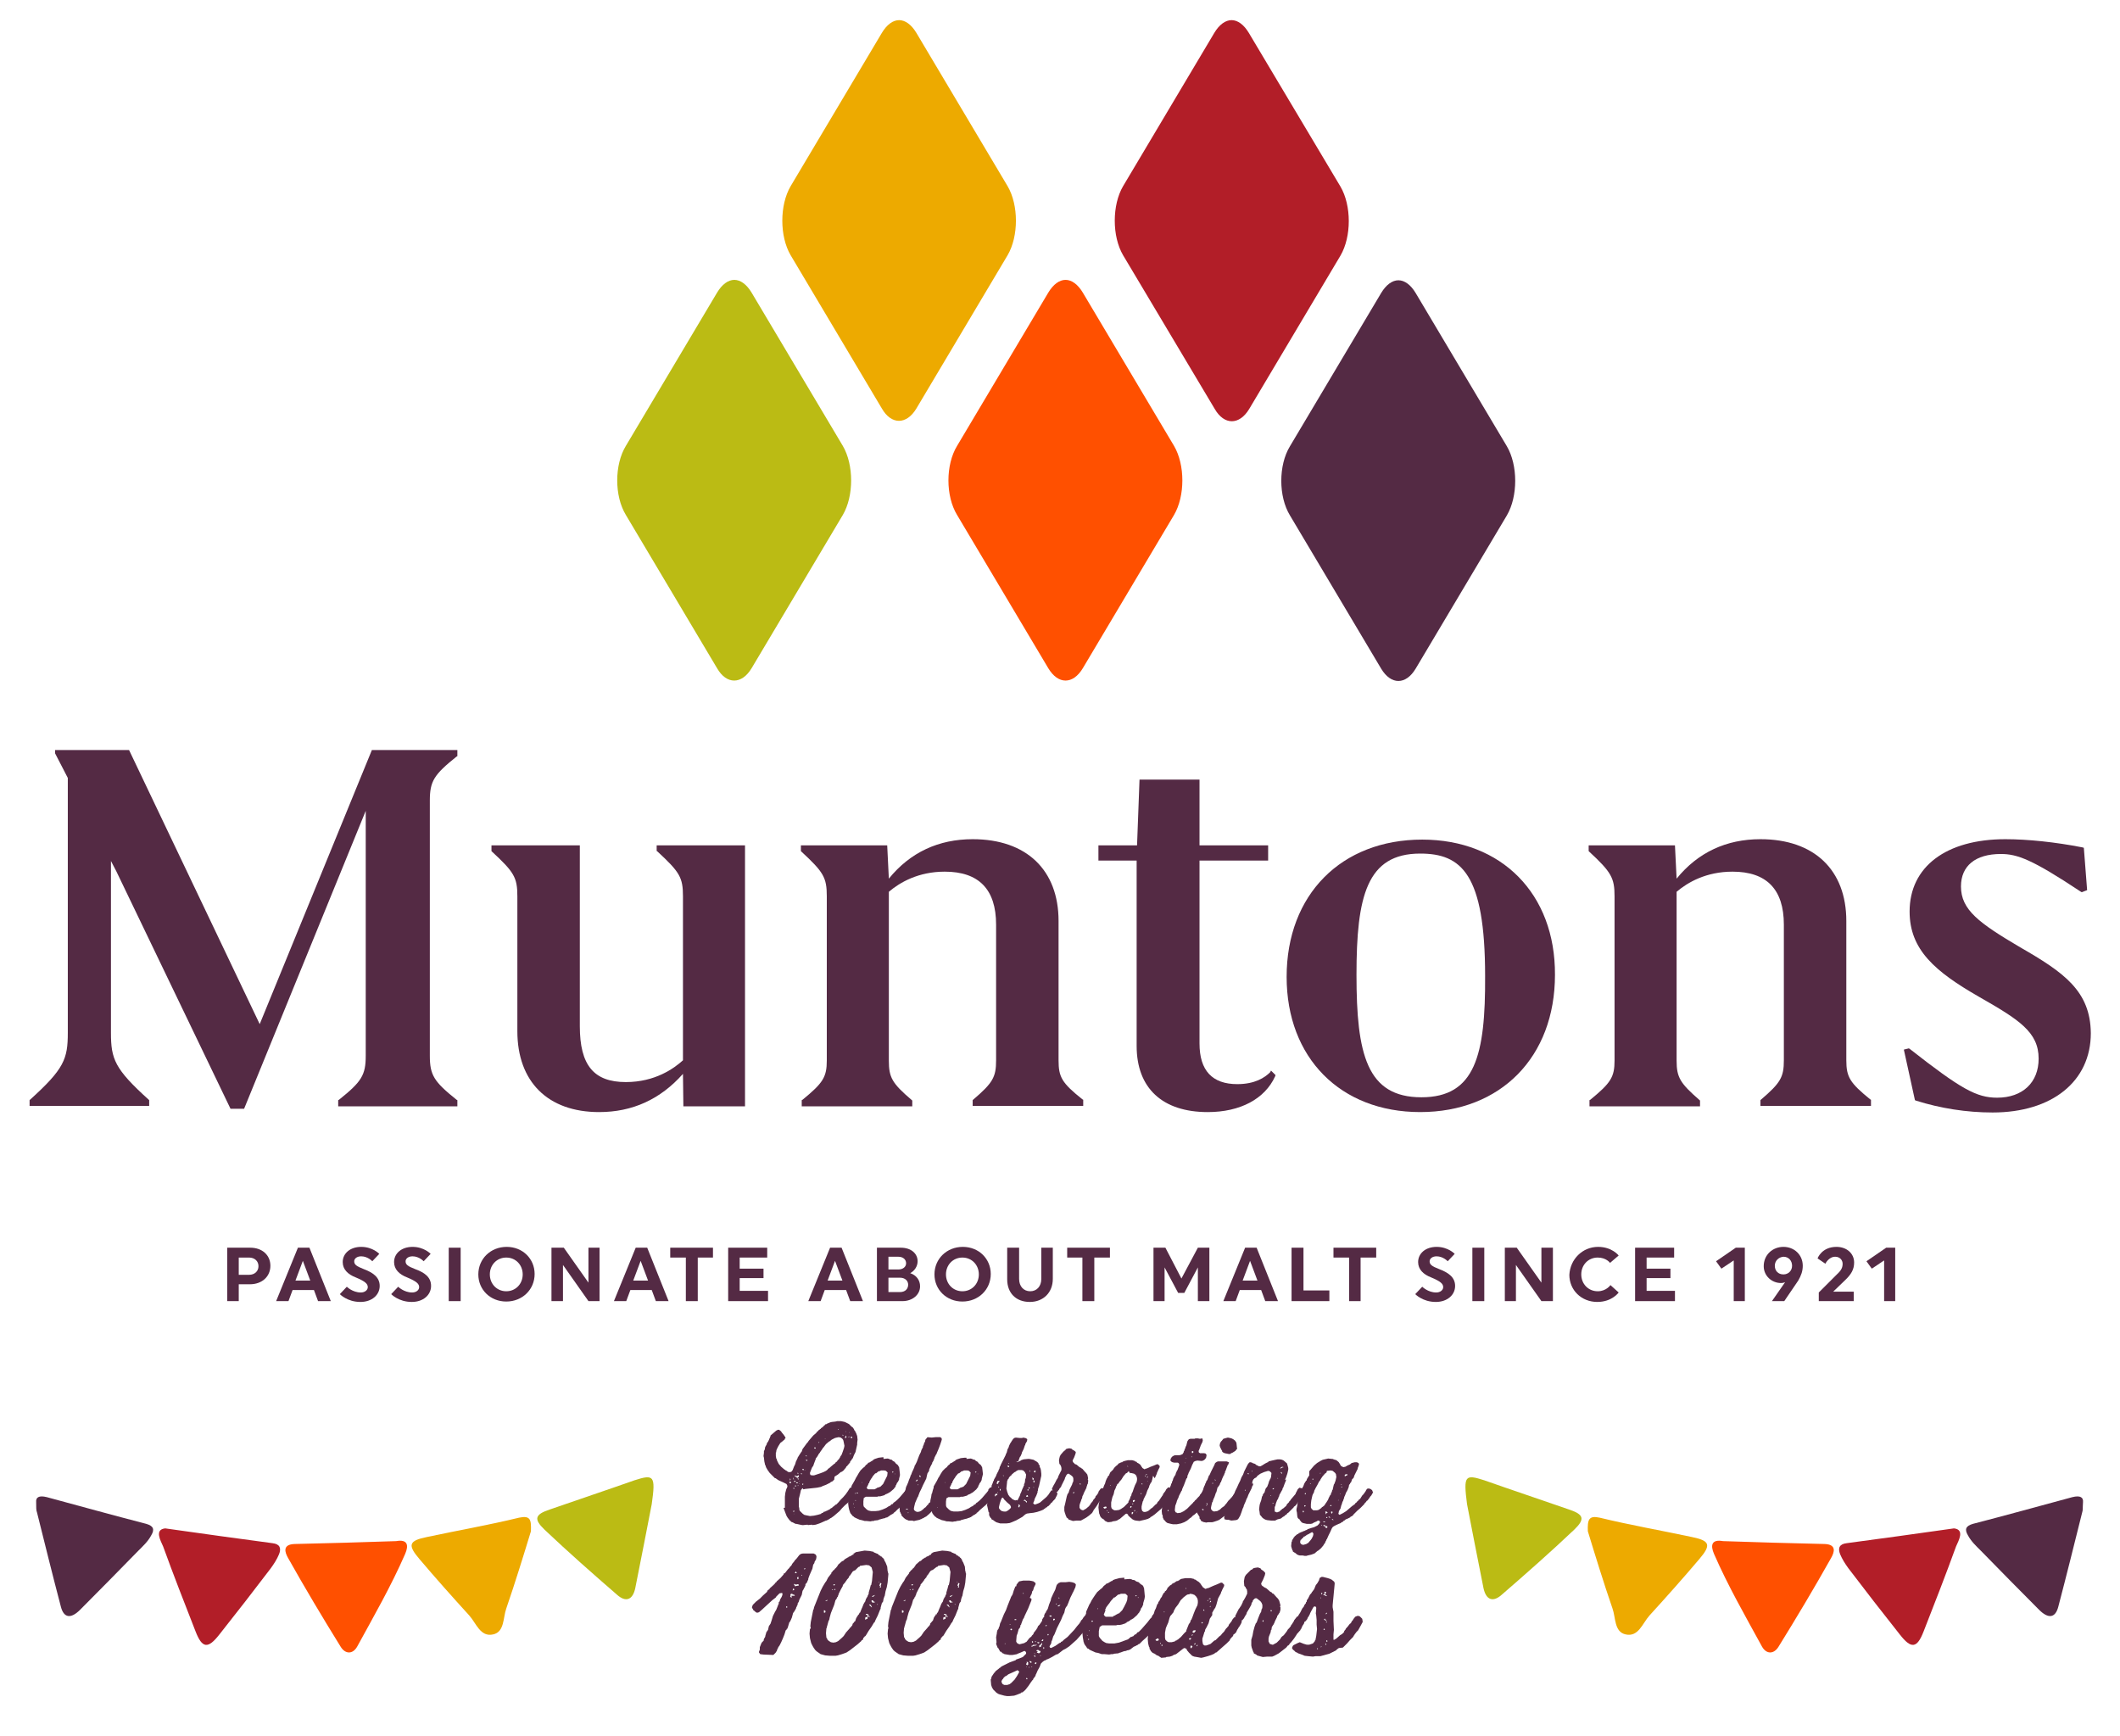 <?xml version="1.0" encoding="utf-8"?>
<!-- Generator: Adobe Illustrator 19.2.1, SVG Export Plug-In . SVG Version: 6.00 Build 0)  -->
<svg version="1.1" id="Layer_1" xmlns="http://www.w3.org/2000/svg" xmlns:xlink="http://www.w3.org/1999/xlink" x="0px" y="0px"
	 viewBox="0 0 515.9 422.4" style="enable-background:new 0 0 515.9 422.4;" xml:space="preserve">
<style type="text/css">
	.st0{fill:#542A44;}
	.st1{fill:#EDAA00;}
	.st2{fill:#929497;}
	.st3{fill:#B21E28;}
	.st4{fill:#FF5000;}
	.st5{fill:#BBBB14;}
</style>
<g>
	<path class="st0" d="M55.3,303.6h5.6c2.9,0,4.9,1.8,4.9,4.4c0,2.6-2,4.5-5,4.5h-2.7v4.1h-2.8V303.6z M58.1,306v4.2h2.5
		c1.4,0,2.3-0.9,2.3-2.1c0-1.2-0.9-2.1-2.3-2.1H58.1z"/>
	<path class="st0" d="M80.5,316.6h-3.1l-1-2.7h-5.2l-1,2.7h-3l5.3-13h2.8L80.5,316.6z M71.9,311.6h3.6l-1.8-4.8L71.9,311.6z"/>
	<path class="st0" d="M92.4,312.9c0,2.2-1.9,3.9-4.7,3.9c-3.2,0-5-1.9-5-1.9l1.7-1.8c0,0,1.4,1.4,3.4,1.4c1,0,1.7-0.6,1.7-1.3
		c0-0.8-0.6-1.4-3-2.4c-1.8-0.7-3.1-1.9-3.1-3.7c0-2.1,1.8-3.7,4.5-3.7c2.8,0,4.4,1.7,4.4,1.7l-1.7,1.8c0,0-1.1-1.2-2.7-1.2
		c-1.1,0-1.7,0.6-1.7,1.2c0,0.8,0.5,1.2,2.3,1.9C90.6,309.6,92.4,310.7,92.4,312.9"/>
	<path class="st0" d="M104.9,312.9c0,2.2-1.9,3.9-4.7,3.9c-3.2,0-5-1.9-5-1.9l1.7-1.8c0,0,1.4,1.4,3.4,1.4c1,0,1.7-0.6,1.7-1.3
		c0-0.8-0.6-1.4-3-2.4c-1.8-0.7-3.1-1.9-3.1-3.7c0-2.1,1.8-3.7,4.5-3.7c2.8,0,4.4,1.7,4.4,1.7l-1.7,1.8c0,0-1.1-1.2-2.7-1.2
		c-1.1,0-1.7,0.6-1.7,1.2c0,0.8,0.5,1.2,2.3,1.9C103.2,309.6,104.9,310.7,104.9,312.9"/>
	<rect x="109.2" y="303.6" class="st0" width="2.9" height="13"/>
	<path class="st0" d="M130.1,310c0,3.8-3,6.7-6.9,6.7c-3.9,0-6.8-2.9-6.8-6.6c0-3.8,3-6.7,6.9-6.7
		C127.2,303.4,130.1,306.3,130.1,310 M127.2,310.1c0-2.3-1.7-4.1-4-4.1c-2.3,0-4,1.8-4,4.1c0,2.3,1.7,4.1,4,4.1
		C125.5,314.2,127.2,312.4,127.2,310.1"/>
	<polygon class="st0" points="137,307.8 137,316.6 134.2,316.6 134.2,303.6 137.2,303.6 143.2,312.1 143.2,303.6 145.9,303.6 
		145.9,316.6 143.2,316.6 	"/>
	<path class="st0" d="M162.7,316.6h-3.1l-1-2.7h-5.2l-1,2.7h-3l5.3-13h2.8L162.7,316.6z M154.1,311.6h3.6l-1.8-4.8L154.1,311.6z"/>
	<polygon class="st0" points="169.8,306 169.8,316.6 166.9,316.6 166.9,306 163.1,306 163.1,303.6 173.5,303.6 173.5,306 	"/>
	<polygon class="st0" points="177.2,316.6 177.2,303.6 186.7,303.6 186.7,306 180,306 180,308.7 185.8,308.7 185.8,311 180,311 
		180,314.1 186.9,314.1 186.9,316.6 	"/>
	<path class="st0" d="M210,316.6h-3.1l-1-2.7h-5.2l-1,2.7h-3l5.3-13h2.8L210,316.6z M201.4,311.6h3.6l-1.8-4.8L201.4,311.6z"/>
	<path class="st0" d="M219.2,303.6c2.5,0,4.1,1.4,4.1,3.3c0,1.2-0.7,2.3-1.8,2.9c1.5,0.5,2.4,1.7,2.4,3.2c0,2-1.8,3.6-4.3,3.6h-6.2
		v-13H219.2z M218.6,308.9c1.2,0,1.9-0.7,1.9-1.5c0-0.9-0.7-1.6-1.9-1.6h-2.4v3.1H218.6z M216.2,314.4h2.8c1.3,0,2-0.8,2-1.8
		c0-0.9-0.7-1.7-2-1.7h-2.8V314.4z"/>
	<path class="st0" d="M241.1,310c0,3.8-3,6.7-6.9,6.7c-3.9,0-6.8-2.9-6.8-6.6c0-3.8,3-6.7,6.9-6.7
		C238.2,303.4,241.1,306.3,241.1,310 M238.2,310.1c0-2.3-1.7-4.1-4-4.1c-2.3,0-4,1.8-4,4.1c0,2.3,1.7,4.1,4,4.1
		C236.5,314.2,238.2,312.4,238.2,310.1"/>
	<path class="st0" d="M256.2,303.6v7.6c0,3.3-2.3,5.6-5.6,5.6c-3.3,0-5.5-2.1-5.5-5.5v-7.7h2.9v7.6c0,1.8,1.1,3,2.7,3
		c1.6,0,2.7-1.2,2.7-3v-7.6H256.2z"/>
	<polygon class="st0" points="266.3,306 266.3,316.6 263.4,316.6 263.4,306 259.7,306 259.7,303.6 270.1,303.6 270.1,306 	"/>
	<polygon class="st0" points="283.4,308.4 283.4,316.6 280.7,316.6 280.7,303.6 283.6,303.6 287.5,311.1 291.5,303.6 294.3,303.6 
		294.3,316.6 291.5,316.6 291.5,308.4 288.2,314.6 286.7,314.6 	"/>
	<path class="st0" d="M311,316.6h-3.1l-1-2.7h-5.2l-1,2.7h-3l5.3-13h2.8L311,316.6z M302.4,311.6h3.6l-1.8-4.8L302.4,311.6z"/>
	<polygon class="st0" points="314.3,316.6 314.3,303.6 317.2,303.6 317.2,314 323.5,314 323.5,316.6 	"/>
	<polygon class="st0" points="331.1,306 331.1,316.6 328.3,316.6 328.3,306 324.5,306 324.5,303.6 334.9,303.6 334.9,306 	"/>
	<path class="st0" d="M354.1,312.9c0,2.2-1.9,3.9-4.7,3.9c-3.2,0-5-1.9-5-1.9l1.7-1.8c0,0,1.4,1.4,3.4,1.4c1,0,1.7-0.6,1.7-1.3
		c0-0.8-0.6-1.4-3-2.4c-1.8-0.7-3.1-1.9-3.1-3.7c0-2.1,1.8-3.7,4.5-3.7c2.8,0,4.4,1.7,4.4,1.7l-1.7,1.8c0,0-1.1-1.2-2.7-1.2
		c-1.1,0-1.7,0.6-1.7,1.2c0,0.8,0.5,1.2,2.3,1.9C352.3,309.6,354.1,310.7,354.1,312.9"/>
	<rect x="358.3" y="303.6" class="st0" width="2.9" height="13"/>
	<polygon class="st0" points="368.9,307.8 368.9,316.6 366.2,316.6 366.2,303.6 369.1,303.6 375.1,312.1 375.1,303.6 377.9,303.6 
		377.9,316.6 375.1,316.6 	"/>
	<path class="st0" d="M388.9,303.4c3.4,0,5,2.1,5,2.1l-2.1,1.8c0,0-0.9-1.3-3-1.3c-2.3,0-4,1.8-4,4.1c0,2.3,1.7,4.1,4,4.1
		c2.1,0,3.1-1.5,3.1-1.5l2,1.8c0,0-1.6,2.3-5.2,2.3c-3.9,0-6.8-2.9-6.8-6.6C382.1,306.4,385.1,303.4,388.9,303.4"/>
	<polygon class="st0" points="397.9,316.6 397.9,303.6 407.4,303.6 407.4,306 400.7,306 400.7,308.7 406.5,308.7 406.5,311 
		400.7,311 400.7,314.1 407.6,314.1 407.6,316.6 	"/>
	<polygon class="st0" points="422.4,303.6 424.6,303.6 424.6,316.6 421.9,316.6 421.9,306.7 418.9,308.7 417.6,306.9 	"/>
	<path class="st0" d="M434.2,316.6h-3l3.2-4.6c-0.2,0.1-0.6,0.2-1,0.2c-2.2,0-4.2-1.7-4.2-4.1c0-2.8,2.2-4.7,4.8-4.7
		c2.6,0,4.7,1.9,4.7,4.6c0,1.3-0.4,2.4-1.1,3.6L434.2,316.6z M431.9,308c0,1.2,0.8,2.1,2.1,2.1c1.2,0,2.1-0.9,2.1-2.1
		c0-1.2-0.8-2.2-2.1-2.2C432.8,305.9,431.9,306.8,431.9,308"/>
	<path class="st0" d="M447,310.1c1.1-1,1.4-1.7,1.4-2.6c0-0.9-0.7-1.7-1.8-1.7c-1.6,0-2.4,1.7-2.4,1.7l-1.9-1.3c0,0,1-2.8,4.6-2.8
		c2.5,0,4.3,1.6,4.3,3.8c0,1.7-0.7,2.9-2.3,4.4l-2.8,2.7h5v2.3h-8.5v-2.1L447,310.1z"/>
	<polygon class="st0" points="459,303.6 461.2,303.6 461.2,316.6 458.5,316.6 458.5,306.7 455.5,308.7 454.2,306.9 	"/>
	<path class="st1" d="M218.8,4.9c-1.5,0-3,1.1-4.2,3.1l-22.2,37.3c-2.7,4.6-2.7,12.2,0,16.8l22.2,37.3c2.3,4,6,4,8.4,0l22.2-37.3
		c2.7-4.6,2.7-12.2,0-16.8L223,8C221.8,6,220.3,4.9,218.8,4.9C218.8,4.9,218.8,4.9,218.8,4.9"/>
	<polyline class="st2" points="218.8,4.9 218.8,4.9 218.8,4.9 218.8,4.9 	"/>
	<path class="st3" d="M295.6,99.5c2.3,4,6,4,8.4,0l22.2-37.3c2.7-4.6,2.7-12.2,0-16.8L303.9,8c-1.2-2-2.7-3.1-4.2-3.1
		c-1.5,0-3,1.1-4.2,3.1l-22.2,37.3c-2.7,4.6-2.7,12.2,0,16.8L295.6,99.5z"/>
	<path class="st4" d="M259.3,68.1c-1.5,0-3,1.1-4.2,3.1l-22.2,37.3c-2.8,4.6-2.8,12.2,0,16.8l22.2,37.3c2.4,4,6,4,8.4,0l22.2-37.3
		c2.7-4.6,2.7-12.2,0-16.8l-22.2-37.3C262.3,69.2,260.8,68.1,259.3,68.1"/>
	<path class="st0" d="M336.1,162.7c2.4,4,6,4,8.4,0l22.2-37.3c2.7-4.6,2.7-12.2,0-16.8l-22.2-37.3c-1.2-2-2.7-3.1-4.2-3.1
		c-1.5,0-3,1.1-4.2,3.1l-22.2,37.3c-2.8,4.6-2.8,12.2,0,16.8L336.1,162.7z"/>
	<path class="st5" d="M205.1,108.5l-22.2-37.3c-1.2-2-2.7-3.1-4.2-3.1c-1.5,0-3,1.1-4.2,3.1l-22.2,37.3c-2.8,4.6-2.8,12.2,0,16.8
		l22.2,37.3c2.3,4,6,4,8.4,0l22.2-37.3C207.8,120.7,207.8,113.1,205.1,108.5"/>
	<path class="st0" d="M309.1,260.9c-1.3,1.3-3.7,2.9-8,2.9c-6.1,0-9.2-3.3-9.2-9.9v-44.5h16.7v-3.7h-16.7v-16h-14.6l-0.6,16h-9.4
		v3.7h9.3v45.1c0,10.3,6.3,16.1,17.3,16.1c7.9,0,13.9-3.2,16.4-8.7l0.1-0.3l-1.1-1.1L309.1,260.9z"/>
	<path class="st0" d="M257.6,258v-33.9c0-12.4-7.8-19.9-20.9-19.9c-8.3,0-15.2,3.2-20.4,9.6l-0.4-8.1h-21v1.4l0.1,0.1
		c5.4,5,6.2,6.3,6.2,10.9V258c0,4.1-0.9,5.5-5.9,9.6l-0.2,0.1v1.5H222v-1.4l-0.1-0.1c-4.8-4.1-5.6-5.5-5.6-9.6v-41.1
		c2.7-2.3,7.2-4.9,13.6-4.9c8.3,0,12.5,4.3,12.5,12.9V258c0,4.1-0.8,5.5-5.6,9.6l-0.1,0.1v1.4h26.9v-1.5l-0.2-0.1
		C258.4,263.5,257.6,262.1,257.6,258"/>
	<path class="st0" d="M159.9,207.1l0.1,0.1c5.4,5,6.2,6.3,6.2,10.9V258c-2.2,2-6.8,5.3-13.9,5.3c-7.8,0-11.2-4.1-11.2-13.6v-44
		h-21.5v1.4l0.1,0.1c5.4,5,6.2,6.3,6.2,10.9v32.8c0,12.3,7.4,19.7,19.9,19.7c8.1,0,14.9-3.1,20.4-9.3l0.1,7.9h15v-63.5h-21.5V207.1z
		"/>
	<path class="st0" d="M63.2,249.2l-31.7-66.5l-0.1-0.2h-18v0.8l3.1,6v62c0,6.4-0.9,8.8-9.2,16.3l-0.1,0.1v1.4h29.1v-1.4l-0.1-0.1
		c-8.3-7.5-9.2-9.9-9.2-16.3v-41.8l1.3,2.5l27.7,57.6l0.1,0.2h3.3l29.6-72.5v59.6c0,4.7-1,6.3-6.5,10.7l-0.2,0.1v1.5h29v-1.5
		l-0.2-0.1c-5.5-4.4-6.5-6-6.5-10.7v-62.1c0-4.7,1-6.3,6.5-10.7l0.2-0.1v-1.5H90.5L63.2,249.2z"/>
	<path class="st0" d="M449.3,258v-33.9c0-12.4-7.8-19.9-20.9-19.9c-8.3,0-15.2,3.2-20.4,9.6l-0.4-8.1h-21v1.4l0.1,0.1
		c5.4,5,6.2,6.4,6.2,10.9V258c0,4.1-0.9,5.5-5.9,9.6l-0.2,0.1v1.5h26.9v-1.4l-0.1-0.1c-4.7-4.1-5.6-5.5-5.6-9.6v-41.1
		c2.7-2.3,7.2-4.9,13.6-4.9c8.3,0,12.5,4.3,12.5,12.9V258c0,4.1-0.8,5.5-5.6,9.6l-0.1,0.1v1.4h26.9v-1.5l-0.2-0.1
		C450.2,263.5,449.3,262.1,449.3,258"/>
	<path class="st0" d="M491.6,230.5c-10-5.9-14.4-9.1-14.4-14.8c0-5,3.5-7.9,9.7-7.9c4,0,7.6,1.3,19.5,9.2l0.2,0.1l1.3-0.5l-0.8-10.3
		l-0.3-0.1c-6.6-1.3-13.4-2-18.8-2c-14.4,0-23.3,6.7-23.3,17.6c0,9.3,6.2,14.6,16.8,20.7c9.8,5.6,14.6,8.6,14.6,15.1
		c0,5.8-3.9,9.5-10.1,9.5c-5,0-8.8-2.1-21.3-11.9l-0.2-0.1l-1.2,0.3l2.7,12.3l0.2,0.1c6,1.9,12.4,2.9,18.7,2.9
		c14.5,0,23.9-7.6,23.9-19.3C508.7,241.1,502.2,236.6,491.6,230.5"/>
	<path class="st0" d="M346.1,204.3c-19.7,0-33,13.4-33,33.4c0,19.7,13.1,32.9,32.5,32.9c19.6,0,32.8-13.4,32.8-33.4
		C378.5,217.5,365.4,204.3,346.1,204.3 M345.9,267c-13.3,0-15.8-10.5-15.8-29.8c0-19.1,2.5-29.5,15.5-29.5c10,0,15.8,4.9,15.8,29.8
		C361.5,256.7,359,267,345.9,267"/>
</g>
<g>
	<path class="st0" d="M188.2,402.7l-2.4-0.1l-0.8-0.1l-0.3-0.4v-0.2l0.2-0.5v-0.6l0.4-1l0.1-0.1l0.1-0.2l0.2-0.1v-0.1h0.1l0.1-0.5
		l0.3-0.5l0.1-0.5l0.1-0.2l0-0.3l0.1,0v-0.2h0.1V397l0.3-0.4l0.2-0.9l0.4-0.6l0.3-0.9l0.3-1l0.5-1l0.3-0.5l0.4-1l0.1-0.3l0.1-0.1
		l0-0.4l0.2-0.2l0.2-0.6l0.3-0.5l0.2-0.5v-0.4l-0.1-0.1l-0.6,0.1l-0.8,0.8l-0.1,0.2l-0.9,0.7l-2.5,2.3l-0.7,0.6l-0.3,0.1l-0.3,0
		l-0.4-0.3l-0.2-0.2l-0.2-0.1v-0.1l-0.3-0.5l0-0.2l0.2-0.5l0.8-0.8l0.9-0.7l0.8-0.8l0.9-0.8l0.1-0.1l0-0.2l0.6-0.5v-0.1l0.9-0.8
		l0.4-0.4v-0.1l0.3-0.2l0.1-0.2l0.9-0.8l0.8-0.9l0-0.2l0.3-0.1l0.7-0.9l0.4-0.4l0.1-0.2l0.4-0.4l0.2-0.4l0.5-0.6l0.1-0.2l0.4-0.4
		l0.7-0.9l0.4-0.3l0.5-0.1l1.3,0h1.3l0.4,0.2l0.2,0.2l0.1,0.4l-0.1,0.6l-0.4,0.7l0,0.2l-0.2,0.3l-0.1,0.1l-0.2,1l-0.4,0.9l-0.3,0.7
		l-0.3,0.8l0,0.2l-0.4,0.9l-0.2,0.1v0.2h-0.1v0.2H196v0.1l-0.5,1l-0.2,0.3l-0.2,1l-0.5,1l-0.1,0.2l-0.1,0.4l-0.3,0.5l0,0.3l-0.2,0.3
		v0.2h-0.1l-0.1,0.4l-0.4,0.7l-0.3,0.4l-0.3,1.1l-0.3,0.7l-0.1,0.1v0.2l-0.2,0.1l-0.3,1l-0.2,0.6l-0.2,0.1v0.2l-0.2,0.1l-0.3,1
		l-0.4,1l-0.4,0.9l-0.4,0.8l-0.3,0.4l-0.1,0.3l-0.1,0.1l-0.2,0.6l-0.2,0.2v0.1L188.2,402.7L188.2,402.7z M191.6,391.1v-0.1l-0.1-0.1
		h-0.2v0.2l0.1,0.1L191.6,391.1L191.6,391.1z M192.9,388l-0.1-0.2l-0.2,0l-0.1,0.1h-0.2l0.1,0.3l-0.1,0.2v0.1l0.2,0.2l0.2,0v-0.1
		l-0.1-0.2l0-0.1l0.8,0l0-0.1l-0.2-0.2L192.9,388L192.9,388z M193,386.7l-0.1,0.2v0.1l0.3-0.1l0.1-0.1l-0.1-0.2l-0.2-0.1L193,386.7
		L193,386.7z M193.5,386l0.3-0.1l0.6-0.1l-0.1-0.3h-0.3l-0.3,0.1l-0.4-0.2l-0.1,0.1L193.5,386L193.5,386z M193.4,382.8h0.3l0.2-0.1
		v-0.1l-0.1,0l-0.1-0.2h-0.1l0,0.1L193.4,382.8L193.4,382.8z M194.1,384.3l0.2-0.1l0-0.5l-0.3,0.1L194,384L194.1,384.3L194.1,384.3z
		 M195.2,383.4v-0.2h-0.1l-0.1,0.1L195.2,383.4L195.2,383.4z M195.8,381.9l0.2-0.2l-0.1-0.1h-0.1l-0.1,0.1v0.1L195.8,381.9z"/>
	<path class="st0" d="M197.3,396.2l-0.1-0.5l0.1-1l0.2-1l0.2-1l0.2-1l0.1-0.1l0.1-0.5l0.4-1l0.4-1l0.4-1l0.4-1l0.5-1l0.6-1l0.3-0.4
		l0.4-0.8l0.7-0.9l0.1-0.1l0-0.2l0.2-0.2l0.3-0.4l0.2-0.1l0.2-0.3l0.3-0.2l0-0.1l0.2-0.2l0.3-0.5l0.9-0.8l0.3-0.1l0.4-0.4l0.5-0.3
		l0.1-0.1h0.2v-0.1h0.1v-0.1h0.2v-0.1l0.2,0l0.6-0.4l0.2,0V378h0.2v-0.1h0.1v-0.1h0.2v-0.1l1.1-0.2l1.1-0.2l1.2,0.1l1,0.2v0.1
		l0.7,0.3l0.3,0.1l0.3,0.3l0.1,0.1h0.2l0.1,0.2l0.3,0.1l0.1,0.2l0.2,0.1l0.1,0.2l0.2,0.2l0,0.2l0.3,0.5l0.4,1l0.1,1.1l0.1,0.2v0.3
		l0.1,0.1l-0.1,1.1l-0.1,1.1l-0.2,1.1l-0.3,1l-0.2,1.1l-0.1,0.2l-0.2,0.6l-0.1,0.6l-0.3,0.4l-0.3,1.1l0,0.3l-0.1,0.1l-0.4,1
		l-0.2,0.5l-0.5,1l-0.3,0.7h-0.1l-0.6,1l-0.7,1l-0.6,1l-0.2,0.3l-0.2,0.1l-0.1,0.2l-0.2,0.1v0.2l-0.1,0.1v0.2l-0.3,0.1l-0.1,0.2
		l-0.9,0.8l-0.9,0.7l-0.9,0.7l-0.9,0.6l-1.1,0.4l-1,0.3l-0.6,0.1H202l-1.2-0.1l-1.1-0.3l-1-0.7l-0.4-0.4l-0.1-0.2l-0.1-0.1l-0.3-0.5
		v-0.1h-0.1v-0.2h-0.1v-0.1l-0.2-0.4l-0.3-1.2l-0.1-1.1l0.1-1.1L197.3,396.2L197.3,396.2z M200.8,392.4l0.1-0.3l-0.1-0.2l-0.3-0.1
		l0,0.6L200.8,392.4L200.8,392.4z M201.1,389.4l-0.2,0.1l0,0.1l0.4-0.1l0.1-0.2L201.1,389.4L201.1,389.4z M209.4,381h-0.1l-0.1,0.2
		l-0.3,0.1l-0.8,0.8l-0.3,0.1l-0.3,0.2l-0.6,0.9l-0.3,0.3v0.2l-0.6,0.7v0.1l-0.2,0.2l-0.1,0.2l-0.6,0.7l0,0.2l-0.5,0.9l-0.5,1
		l-0.1,0.4l-0.1,0.1l0,0.2l-0.2,0.2l-0.1,0.3l-0.3,0.4l-0.3,1.1l-0.4,1l-0.4,1l-0.3,1.1l-0.1,0.5l-0.2,0.4l-0.3,1.1v0.1l-0.1,0.1
		l0,0.3l-0.1,0.1l-0.1,1.2l0.1,1.1l0.2,0.2l0,0.2l0.4,0.4l0.5,0.3l0.6,0.1l0.6-0.1l0.6-0.3l0.9-0.8l0.4-0.4l0.6-0.9l0.8-0.9l0.1-0.1
		l0.1-0.2l0.2-0.1l0.1-0.2l0.2-0.2l0.1-0.4l0.3-0.3l0.1-0.2l0.2-0.1l0.3-0.9h0.1v-0.2h0.1v-0.1l0.2-0.2v-0.2h0.1V393l0.3-0.6h0.1
		l0.4-1l0.1-0.2l0.4-1l0.1-0.1V390l0.2-0.2l0.3-0.9h0.1v-0.2h0.1v-0.1h0.1l0-0.2l0.3-0.6l0-0.3l0.3-1l0.2-0.8h0.1l0.2-1l0.1-1.1
		l0.1-1.1l-0.3-1.1l-0.6-0.5l-0.7-0.1L209.4,381L209.4,381z M202.4,386.8l0.3,0.1l0-0.1l-0.1-0.1L202.4,386.8L202.4,386.8z
		 M202.9,385.8l0.1,0l0.2-0.2l-0.1-0.1h-0.3L202.9,385.8L202.9,385.8z M203,386.8l0.1,0.1l0.2-0.1v-0.1l-0.1-0.1L203,386.8
		L203,386.8z M211.2,393.2l-0.1,0.2l-0.3,0.1h-0.2l-0.1,0.6l0.6-0.2v-0.3l0.1-0.2h0.5l0-0.1h-0.3l-0.1-0.5l-0.6-0.1l0,0.2l0.4,0.1
		l0,0.1V393.2z M211.8,390.8l0.3,0.3l0.1,0l-0.3-0.6l-0.4-0.1l0,0.1L211.8,390.8L211.8,390.8z M212.2,388.5l0.3,0.1l0-0.1l0.5-0.4
		l-0.6,0.2L212.2,388.5z M212.4,390l0.1,0l0.1-0.1h0.3l0.1-0.1l-0.1,0l-0.3-0.1l-0.2-0.3l-0.3,0v0.3L212.4,390L212.4,390z
		 M213.5,390.5l0.1-0.1l0-0.1l-0.2,0.1L213.5,390.5L213.5,390.5z M213.9,385l0.1,0.1v-0.2l-0.1,0V385z M214,385.8l0.2,0.2l-0.1,0.3
		h0.2l0.1-0.2l-0.1-0.2l0.2-0.6l-0.2-0.1h-0.1L214,385.8L214,385.8z"/>
	<path class="st0" d="M216.2,396.2l-0.1-0.5l0.1-1l0.2-1l0.2-1l0.2-1l0.1-0.1l0.1-0.5l0.4-1l0.4-1l0.4-1l0.4-1l0.5-1l0.6-1l0.3-0.4
		l0.4-0.8l0.7-0.9l0.1-0.1l0-0.2l0.2-0.2l0.3-0.4l0.2-0.1l0.2-0.3l0.3-0.2l0-0.1l0.2-0.2l0.3-0.5l0.9-0.8l0.3-0.1l0.4-0.4l0.5-0.3
		l0.1-0.1h0.2v-0.1h0.1v-0.1h0.2v-0.1l0.2,0l0.6-0.4l0.2,0V378h0.2v-0.1h0.1v-0.1h0.2v-0.1l1.1-0.2l1.1-0.2l1.2,0.1l1,0.2v0.1
		l0.7,0.3l0.3,0.1l0.3,0.3l0.1,0.1h0.2l0.1,0.2l0.3,0.1l0.1,0.2l0.2,0.1l0.1,0.2l0.2,0.2l0,0.2l0.3,0.5l0.4,1l0.1,1.1l0.1,0.2v0.3
		l0.1,0.1l-0.1,1.1l-0.1,1.1l-0.2,1.1l-0.3,1l-0.2,1.1l-0.1,0.2l-0.2,0.6l-0.1,0.6l-0.3,0.4l-0.3,1.1l0,0.3l-0.1,0.1l-0.4,1
		l-0.2,0.5l-0.5,1l-0.3,0.7h-0.1l-0.6,1l-0.7,1l-0.6,1l-0.2,0.3l-0.2,0.1l-0.1,0.2l-0.2,0.1v0.2l-0.1,0.1v0.2l-0.3,0.1l-0.1,0.2
		l-0.9,0.8l-0.9,0.7l-0.9,0.7l-0.9,0.6l-1.1,0.4l-1,0.3l-0.6,0.1H221l-1.2-0.1l-1.1-0.3l-1-0.7l-0.4-0.4l-0.1-0.2l-0.1-0.1l-0.3-0.5
		v-0.1h-0.1v-0.2h-0.1v-0.1l-0.2-0.4l-0.3-1.2l-0.1-1.1l0.1-1.1L216.2,396.2L216.2,396.2z M219.8,392.4l0.1-0.3l-0.1-0.2l-0.3-0.1
		l0,0.6L219.8,392.4L219.8,392.4z M220.1,389.4l-0.2,0.1l0,0.1l0.4-0.1l0.1-0.2L220.1,389.4L220.1,389.4z M228.4,381h-0.1l-0.1,0.2
		l-0.3,0.1L227,382l-0.3,0.1l-0.3,0.2l-0.6,0.9l-0.3,0.3v0.2l-0.6,0.7v0.1l-0.2,0.2l-0.1,0.2l-0.6,0.7l0,0.2l-0.5,0.9l-0.5,1
		l-0.1,0.4l-0.1,0.1l0,0.2l-0.2,0.2l-0.1,0.3l-0.3,0.4l-0.3,1.1l-0.4,1l-0.4,1l-0.3,1.1l-0.1,0.5l-0.2,0.4l-0.3,1.1v0.1l-0.1,0.1
		l0,0.3l-0.1,0.1l-0.1,1.2l0.1,1.1l0.2,0.2l0,0.2l0.4,0.4l0.5,0.3l0.6,0.1l0.6-0.1l0.6-0.3l0.9-0.8l0.4-0.4l0.6-0.9l0.8-0.9l0.1-0.1
		l0.1-0.2l0.2-0.1l0.1-0.2l0.2-0.2l0.1-0.4l0.3-0.3l0.1-0.2l0.2-0.1l0.3-0.9h0.1v-0.2h0.1v-0.1l0.2-0.2v-0.2h0.1V393l0.3-0.6h0.1
		l0.4-1l0.1-0.2l0.4-1l0.1-0.1V390l0.2-0.2l0.3-0.9h0.1v-0.2h0.1v-0.1h0.1l0-0.2l0.3-0.6l0-0.3l0.3-1l0.2-0.8h0.1l0.2-1l0.1-1.1
		l0.1-1.1l-0.3-1.1l-0.6-0.5l-0.7-0.1L228.4,381L228.4,381z M221.3,386.8l0.3,0.1l0-0.1l-0.1-0.1L221.3,386.8L221.3,386.8z
		 M221.9,385.8l0.1,0l0.2-0.2l-0.1-0.1h-0.3L221.9,385.8L221.9,385.8z M222,386.8l0.1,0.1l0.2-0.1v-0.1l-0.1-0.1L222,386.8
		L222,386.8z M230.2,393.2l-0.1,0.2l-0.3,0.1h-0.2l-0.1,0.6l0.6-0.2v-0.3l0.1-0.2h0.5l0-0.1h-0.3l-0.1-0.5l-0.6-0.1l0,0.2l0.4,0.1
		l0,0.1V393.2z M230.7,390.8l0.3,0.3l0.1,0l-0.3-0.6l-0.4-0.1l0,0.1L230.7,390.8L230.7,390.8z M231.1,388.5l0.3,0.1l0-0.1l0.5-0.4
		l-0.6,0.2L231.1,388.5z M231.3,390l0.1,0l0.1-0.1h0.3l0.1-0.1l-0.1,0l-0.3-0.1l-0.2-0.3l-0.3,0v0.3L231.3,390L231.3,390z
		 M232.4,390.5l0.1-0.1l0-0.1l-0.2,0.1L232.4,390.5L232.4,390.5z M232.9,385l0.1,0.1v-0.2l-0.1,0V385z M233,385.8l0.2,0.2l-0.1,0.3
		h0.2l0.1-0.2l-0.1-0.2l0.2-0.6l-0.2-0.1h-0.1L233,385.8L233,385.8z"/>
	<path class="st0" d="M255.5,400.9l0.3,0.1l1-0.5l1-0.7l0.3-0.1l0.1-0.2l0.3-0.1l0.4-0.4l0.9-0.7l1.6-1.7l0.7-0.9l0.6-0.7l0.1-0.2
		l0.2-0.2l0-0.2l0.4-0.4l0.3-0.5l0.4-0.4l0.2,0l0.6,0.1l0.2,0.1l0.4,0.4l0.1,0.6l-0.1,0.3l-0.4,0.5l-0.3,0.3l-0.2,0.6l-0.2,0.2
		l-0.1,0.3h-0.1l0,0.1l-0.2,0.2l-0.1,0.2l-0.4,0.3l-0.7,0.8L262,399l-0.9,0.8l-0.9,0.8l-0.9,0.6l-0.6,0.3l-0.9,0.7l-0.4,0.3
		l-0.4,0.1l-1,0.6l-1,0.5l-0.3,0.1l-0.3,0.2l-0.3,0.1l-0.4,0.3l-0.4,0.4l-0.3,0.8l-0.5,0.9l-0.3,0.7l-0.2,0.4l0,0.2l-0.2,0.2
		l-0.1,0.2l-0.2,0.2l-0.1,0.3l-0.3,0.3l-0.1,0.2l-0.1,0.1l-0.6,0.9l-0.7,0.9l-0.5,0.5H249l-0.1,0.2l-0.3,0l-0.2,0.2l-1,0.4l-0.6,0.2
		l-1.1,0.1l-0.7,0l-0.6-0.1l-1.1-0.3l-0.3-0.1l-0.5-0.3l-0.8-0.8l-0.3-0.5l-0.2-0.6l-0.1-1.1l0-0.3l0.1-0.1l0.1-0.5l0.6-0.9l0.3-0.3
		l0-0.1l0.9-0.7l0.2-0.2l0.1,0l0.3-0.3l1-0.5l1-0.5l1.1-0.4l0.3-0.1l0.2-0.2l1.1-0.4l0.5-0.2l0.4-0.4l0.4-0.4l0-0.3l-0.1-0.2
		l-0.3-0.2l-0.9,0.4l-0.5,0.2l-0.3,0.1l-0.1,0.1l-1.1,0.2h-0.7l-1.2-0.2l-0.3-0.1v-0.1h-0.2l-0.4-0.4h-0.2l-0.5-0.9h-0.1l-0.4-1
		l0.1-0.4l-0.1-1.2l0.2-1.1l0-0.3l0.1-0.1v-0.2l0.3-0.4l0.1-0.4l0.1-0.1l0.2-0.9l0.1-0.1l0.4-1l0.4-1l0.5-1l0.4-1.1l0.4-1l0.4-1
		v-0.1h0.1l0-0.2l0.2-0.2v-0.1l0.1-0.1l0.3-1l0.4-1h0.1V386h0.1l0.1-0.5l0.1,0v-0.1l0.5-0.6l1-0.2l1.5,0l0.6,0.1l0.4,0.1l0.5,0.4
		v0.3l-0.4,0.8l-0.2,0.7l-0.2,0.2l-0.1,0.5l-0.1,0.2v0.1l-0.1,0.1l-0.3,0.7L251,389l0,0.4l-0.4,1l-0.4,1l-0.9,1.9l-0.1,0.3l-0.3,0.5
		l-0.4,1.1v0.1l-0.2,0.2l0,0.3l-0.2,0.4l-0.2,0.2l-0.3,1.1l-0.2,0.5l-0.1,1.2l0,0.3l0.3,0.4l0.5,0.2l1.2-0.3l0.1-0.1l0.4-0.2
		l0.7-0.9l0.5-0.4l0.1-0.2l0.4-0.4l0-0.2l0.7-0.9l0.1-0.2l0.1-0.1l0.2-0.5l0.4-0.4l0.1-0.2l0.2-0.2v-0.1l0.3-0.4l0-0.3l0.3-0.5
		l0.2-0.2l0-0.4l0.3-0.6h0.1l0.1-0.4l0.2-0.2l0.2-0.4l0.3-1l0.4-1l0.1-0.5l0.5-1.1l0.5-1l0.3-1l0.1-0.2l0.4-0.4l0.5-0.2h1.2l0.9-0.1
		l0.7,0.1l0.6,0.2l0.3,0.3l0,0.2l-0.1,0.5l-0.5,1.1l-0.1,0.2l-0.1,0.1v0.1l-0.5,1l-0.4,1l-0.1,0.3l-0.1,0.2l-0.2,0.5l-0.3,0.4
		l-0.2,0.4l-0.2,0.9l-0.4,0.8l-0.4,1l-0.5,1l-0.5,1l-0.4,1l-0.2,0.5l-0.3,0.5l-0.3,1l-0.1,0.1l-0.1,0.6l-0.4,0.7l0.1,0.3
		L255.5,400.9L255.5,400.9z M247.4,406.5l-1.1,0.5l-0.9,0.4l-0.4,0.3l-0.1,0.1l-0.3,0.1l-0.4,0.4l-0.1,0.2l-0.2,0.2l-0.2,0.4
		l0.1,0.4l0.2,0.3l0.4,0.2h0.7l0.6-0.2l0.4-0.3l0.8-0.8l0.6-0.9l0.5-0.9v-0.2l-0.4-0.3L247.4,406.5L247.4,406.5z M244.5,400h0.2
		v-0.1h-0.2V400z M245.7,395.3h0.2v-0.1h-0.2V395.3z M246.1,396.7l0.2-0.2v-0.1l-0.3-0.1l-0.1,0.1v0.2L246.1,396.7L246.1,396.7z
		 M246.9,394.2l0.4,0V394h-0.4V394.2z M249.1,387.8v-0.1l-0.2-0.1l0,0.1l0.1,0.1H249.1z M249.8,404.4l0.1,0.2l-0.2,0.3l0.1,0.2
		l0.3,0.1l0-0.1l0.2-0.2l-0.1,0l0-0.4l-0.1-0.1L249.8,404.4L249.8,404.4z M249.7,405.7h0.1v-0.1h-0.1V405.7z M249.8,408.6l0.2,0
		l0-0.2l-0.1-0.1l-0.1,0l-0.1,0.1l0.1,0.2V408.6z M250.4,405.6v0.2l0.1,0v-0.2L250.4,405.6L250.4,405.6L250.4,405.6z M251,404.6
		v-0.3l-0.3-0.1h-0.2l0.1,0.2l0.2,0.2H251z M251.8,400.3l-0.2-0.1l-0.1,0l-0.2,0.2l-0.3,0.1l0,0.1l0.1,0.1l0.4-0.2l0.6-0.1l0.2-0.1
		l-0.1-0.1L251.8,400.3L251.8,400.3z M251.3,399.7l0.1-0.1l0-0.1l-0.2-0.2l-0.1,0.2l0.1,0.2L251.3,399.7L251.3,399.7z M251,405.6
		l0.1,0.1l0.1-0.1l-0.2-0.1L251,405.6z M251.9,402.5l-0.1-0.2l-0.1,0v0.1L251.9,402.5L251.9,402.5z M251.9,403.2l0.1-0.2l-0.1-0.1
		l-0.2-0.1l-0.1,0.1L251.9,403.2L251.9,403.2z M252.1,404.9l0.1-0.2l0-0.2h-0.2l-0.1,0.1l-0.1,0.1l0.1,0.2L252.1,404.9z M252,399.6
		l0.1-0.1l-0.1-0.2h-0.1v0.1L252,399.6L252,399.6z M252.9,401.7l-0.2-0.2l-0.3,0l-0.2,0.1l0,0.1l0.3,0.1l0,0.1l-0.2,0.2l0.5,0.2
		l0.2-0.1l0.2-0.2v-0.2l-0.1-0.1H252.9z M252.4,399.6l0.1,0.2l0.3,0.1l0.1-0.2l0-0.1L252.4,399.6L252.4,399.6z M252.9,400.4l0,0.4
		l0.1,0l0.3-0.1l0.1-0.5l0.1,0.1l0.1-0.1l0-0.4l-0.1-0.1v0.2l-0.2,0.2L252.9,400.4L252.9,400.4z M253.1,402.9h0.2v-0.1h-0.2V402.9z
		 M253.4,399.2l0.3,0.1l0.1,0l0.1-0.3l-0.1-0.1l-0.1,0v0.1l-0.3,0.2V399.2z M253.9,401.2l0.1,0l0.1-0.1v-0.2l-0.1-0.1l-0.1,0V401.2
		L253.9,401.2z M254.5,395.7l0.2-0.1l0-0.2l-0.1,0l-0.2,0.2L254.5,395.7L254.5,395.7z M254.9,397.9l0.2,0l0.1-0.1l-0.1-0.2H255
		l-0.1,0.2V397.9z M255.9,393.3v-0.1l-0.1-0.1l-0.4,0v0.2l0.3,0.1L255.9,393.3L255.9,393.3z M256.3,394.3l0.3-0.1l0.1-0.1v-0.2h-0.4
		L256.3,394.3L256.3,394.3z M257,390.4h0.1l0.1-0.2H257L257,390.4L257,390.4z M257.4,390.7l0.1,0.2l0.3-0.1l0.2-0.2v-0.1
		L257.4,390.7L257.4,390.7z M257.6,388.9h0.2v-0.1l-0.2-0.1V388.9z"/>
	<path class="st0" d="M273.6,384.3L273.6,384.3l1.3-0.1l0.5,0.1l0.1,0.1l0.6,0.1l0.4,0.3l0.6,0.2l0.4,0.4l0.6,0.4l0.1,0.2l0.1,0.1
		v0.2l0.1,0.1l0.1,1l0.1,1.1l-0.1,0.6l-0.3,1l0,0.3l-0.3,0.7l-0.2,0.2l-0.2,0.6l-0.1,0.1l-0.2,0.4l-0.2,0.2l-0.3,0.4l-0.9,0.8
		l-0.5,0.3l-0.1,0l-0.2,0.2l-0.5,0.3l-0.3,0.1l-0.1,0.2h-0.2v0.1l-0.9,0.3l-0.5,0.1l-0.6,0l-0.3,0.1h-1.1l-1.1,0l-1.2,0l-0.6,0.4
		l-0.2,1v1.2l0.2,0.4l0.7,0.8l0.5,0.3l0.4,0.2l0.7,0.1l1.3,0l1.1-0.2l1.1-0.4l1.1-0.4l0.7-0.6h0.2l0.1-0.1h0.2l0.5-0.5l0.2,0
		l0.4-0.5l0.3-0.1l0.7-0.7l0.7-0.8l0.7-0.8l0.7-0.9l0.4-0.4l0-0.2l0.6-0.7l0.5-0.1l0.5,0.2l0.4,0.3l0.2,0.5l0,0.6h-0.1l-0.1,0.2
		l-0.6,0.9l-0.2,0.4l-0.4,0.4l-0.1,0.2l-0.5,0.5l0,0.2l-0.8,0.8l-0.8,0.8l-0.9,0.8l-0.7,0.7l-0.3,0.1l-0.2,0.2l-0.3,0.1l-0.1,0.1
		l-0.5,0.2l-0.9,0.7h-0.2v0.1l-0.6,0.1l-0.1,0.1l-0.6,0.1l-0.8,0.3l-0.4,0.1l-0.1,0.1l-1.1,0.1h-0.1v0.1l-0.5,0l-0.6,0.1l-1.2-0.1
		h-0.6l-0.9-0.3l-0.6-0.1l-1.1-0.5l-0.4-0.2l-0.2-0.2l-0.3-0.1l-0.4-0.6l-0.1-0.1l-0.3-0.5l0-0.2l-0.1-0.1l-0.2-1.2l-0.1-1l0-1.1
		l0.2-1.1l0.1-0.8l0.1-0.1l0.2-1l0.3-0.7v-0.4l0.4-0.9l0.4-0.9l0.2-0.3l0.4-0.8l0.1-0.1l0.1-0.2l0.6-0.9l0.5-0.7l0.8-0.7l0.4-0.3
		l0.4-0.5l0.4-0.3l0.3-0.3l0.2,0l1-0.6l0.2,0l0.1-0.2l0.5-0.2l1.1-0.3l1.1-0.1H273.6z M264.7,397.9l-0.2-0.1l0,0.1l0.1,0.1
		L264.7,397.9L264.7,397.9z M264.8,399h0.2v-0.2h-0.2V399z M265,394.8h0.1v-0.3H265V394.8z M265,396.8l0.1,0.1l0.1-0.1l-0.2-0.1
		L265,396.8z M265.6,394.4l0,0.2h0.3l0.1-0.2H265.6L265.6,394.4z M267.2,391.3l-0.2,0.2l0.2,0V391.3L267.2,391.3z M273.8,387.8h-1
		l-0.5,0.2l-0.2,0l-0.8,0.7l-0.2,0l-0.8,0.9l-0.4,0.6l-0.1,0.1l-0.6,0.8l-0.2,0.5h-0.1v0.1H269l0,0.2l-0.4,1l0.3,0.4l0.2,0.1h1.3
		l0.4,0l0.2-0.2l0.3-0.1l0.3-0.2l0.4-0.2l0.1-0.1l0.2,0l0.8-0.8l0.5-0.9l0.5-1l0.2-0.6l0.1-1l-0.4-0.4L273.8,387.8z M276.2,388.4
		h0.3l0.1-0.1l0-0.1h-0.3V388.4z M276.9,388.8h0.2v-0.1h-0.2V388.8z"/>
	<path class="st0" d="M296.3,389.4l-0.3,1.1l-0.3,0.8h-0.1v0.2h-0.1v0.1h-0.1v0.2h-0.1v0.1l-0.3,0.5L295,393l-0.6,0.9l-0.3,1.1
		l-0.5,1l-0.3,0.5l-0.1,0.5l-0.1,0.1l-0.3,1l-0.2,0.6v0.6l0.1,0.6l0.1,0.3l0.2,0.1l0.1,0.1h0.4l0.6-0.2l0.5-0.2l0.9-0.8l0.3-0.1
		l0.8-0.8l0.1-0.1l0.4-0.3l0.3-0.4l0.5-0.5l0.1-0.2l0.1-0.1l0.1-0.2l0.1-0.1l0.1-0.2l0.2-0.1l0.1-0.2l0.3-0.3l0-0.2l0.7-0.9l0.2-0.4
		l0.4-0.5l0.2-0.1l0.6,0.1l0.6,0.2l0.4,0.4l0.1,0.4l-0.2,0.5l-0.4,0.7l-0.2,0.2v0.1l-0.4,0.6H301v0.2h-0.1l-0.1,0.3l-0.3,0.3
		l-0.4,0.3l0,0.2l-0.1,0.1l-0.1,0.2l-0.3,0.2v0.1l-0.3,0.3l0,0.2l-0.8,0.8l-0.8,0.7l-0.9,0.8l-0.8,0.7h-0.2v0.1h-0.1v0.1h-0.2l0,0.1
		l-0.7,0.3l-0.9,0.3l-1.1,0.3l-0.5,0.1l-1.1-0.2l-0.6-0.1l-0.5-0.2l-0.8-0.8l-0.5-0.6l0-0.2l-0.5-0.3l-0.3,0.1l-0.9,0.7l-0.9,0.7
		l-0.6,0.2l-0.3,0.2l-0.6,0.2l-0.9,0.1l-0.1,0.1l-1.1,0.1L282,403l-0.1-0.1l-0.4-0.1v-0.1h-0.2v-0.1h-0.1v-0.1H281v-0.1l-0.5-0.2
		l-0.5-0.5l0-0.2l-0.2-0.1l-0.1-0.6l-0.1-0.1l-0.2-0.8l-0.1-1.1l0.1-1.1l0.1-0.6v-0.7l0.2-0.4l0.1-0.6l0.3-0.8l0.3-1l0.2-0.7l0.1,0
		l0.3-1l0.3-0.6l0.3-0.9l0.2-0.2l0.1-0.4l0.2-0.2l0.4-0.8l0.2-0.2l0.2-0.5l0.1-0.1l0.1-0.3l0.3-0.2l0.1-0.3l0.2-0.1l0.3-0.4l0.1-0.3
		l0.6-0.6l0.5-0.3l0.1-0.2h0.2l0-0.1l0.4-0.1l0.1-0.2h0.1l0.3-0.2l0.3,0l0-0.1l0.2,0l0.1-0.2h0.1l0.3-0.2l1.1-0.2h1.2l0.9,0.2v0.1
		l0.4,0.1l0.2,0.2l0.5,0.3l0.4,0.4l0.4,0.6l0.1,0.1l0.1,0.2l0.6,0.4h0.2l0.1-0.1l0.5-0.1l1.1-0.5l1-0.4l0.9-0.4h0.3l0.5,0.5l0,0.3
		l-0.5,1l-0.1,0.3l-0.1,0.1l-0.1,0.4l-0.6,1.1l-0.1,0.2L296.3,389.4L296.3,389.4z M281.2,399l0,0.1l0.2,0.1v0.1l0.4-0.1l0.2-0.1
		l-0.1-0.4l-0.3,0L281.2,399L281.2,399z M282.3,400l0.1,0l0.1-0.3l-0.2,0.1L282.3,400L282.3,400z M282.6,400.4l0.3,0.1v-0.2
		l-0.1-0.1l-0.1,0L282.6,400.4z M283.2,392.3h0.2l0-0.1h-0.2L283.2,392.3z M289,388h-0.1v0.1h-0.2v0.1h-0.1l-0.2,0.2l-0.3,0.2
		l-0.8,0.8l-0.6,1l-0.7,0.9l-0.1,0.3h-0.1v0.2h-0.1l-0.1,0.4l-0.1,0.2l-0.1,0.1L285,393l-0.2,0.2l-0.2,0.5l-0.3,1.1l-0.4,0.9
		l-0.2,0.5l-0.2,1.1v1.2l0.1,0.5l0.4,0.4l0.4,0.2h0.7l0.8-0.2l0.2-0.2l0.2,0l0.1-0.2h0.2l0.1-0.1l0.7-0.6l0.7-0.8l0.6-0.6l0-0.2
		l0.4-1l0.2-0.5l0.3-0.4l0.2-0.6l0.2-0.2v-0.1l0.1-0.2l0.4-1.1l0.4-1l0.5-1l0.1-0.6v-0.5l-0.1-0.5l-0.3-0.5l-0.4-0.4l-0.5-0.2
		l-0.6-0.1l-0.1,0.1L289,388L289,388z M288.7,386.6v-0.1l-0.1-0.1l-0.1,0.1l0.1,0.1H288.7z M289.3,398.9l0.3,0.1l0.3-0.3l-0.1-0.1
		l-0.3,0L289.3,398.9L289.3,398.9z M289.9,401.1l0.3-0.5l-0.1-0.1l-0.3-0.1l-0.1,0.2l0,0.3L289.9,401.1L289.9,401.1z M290,397.8
		l0,0.2l0.1,0l0.2-0.2l-0.1-0.1l-0.1,0.1H290z M290.2,397.2l0.2,0.1l0.3-0.1l0.3-0.4l-0.1-0.1l-0.3,0l-0.3,0.1L290.2,397.2
		L290.2,397.2z M290.6,400.2l0.3-0.1v-0.2l-0.1-0.1l-0.2,0.3V400.2z M291.3,400.6l0.1-0.1v-0.3l0.1-0.1l-0.1,0l0,0.1l-0.2,0.2l0,0.1
		L291.3,400.6z M292.6,395l0.1-0.2l-0.2-0.1l-0.1,0.1v0.2L292.6,395L292.6,395z M293,392l0.1-0.1l-0.1-0.2l-0.1-0.1l-0.1,0.2
		l0.1,0.1H293z M293.9,389.6l0.1-0.2l-0.1-0.1l-0.1,0.3L293.9,389.6L293.9,389.6z M294.1,389l0.3,0.1h0.2V389l-0.1-0.1L294.1,389
		L294.1,389z M294.4,389.9l0.3-0.1v-0.2l-0.1-0.1l-0.2,0.3V389.9z M294.5,391.1l0.1-0.3l-0.1,0l-0.1,0.2L294.5,391.1L294.5,391.1z"
		/>
	<path class="st0" d="M312.4,397.9l0.7-0.9l0.3-0.5l0.4-0.4l0.1-0.2l0.2-0.1l0-0.2l0.3-0.4l0.5-0.8v-0.1l0.7-0.9l0.4-0.2l0.6,0.1
		l0.3,0.1l0.6,0.6v0.5l-0.2,0.6l-0.4,0.6l0,0.1l-0.1,0.1l0,0.2h-0.1v0.2h-0.1v0.1h-0.1l0,0.2l-0.8,0.9l-0.1,0.1l-0.1,0.2l-0.6,0.9
		l-0.7,0.9l-0.4,0.4v0.1l-0.3,0.3h-0.1l-0.4,0.5l-0.9,0.7l-0.9,0.7l-1.1,0.6l-0.5,0.2h-1.2l-1.1,0.1l-1.1-0.3l-0.3-0.1l-0.2-0.2
		l-0.6-0.3l0-0.2l-0.1-0.1l-0.4-1.1l-0.1-0.5V399l0.3-1l0.2-1.1l0.3-1.1l0.3-0.8l0.2-0.2l0.4-1.1l0.4-1l0.3-0.5l0.1-0.6l0.1-0.1
		l0.1-0.4l0-0.6l-0.2-0.5l-0.3-0.4l-0.9-0.7l-0.3,0l-0.2,0.1l-0.4,0.4l-0.1,0.4l-0.2,0.2l-0.1,0.5l-0.5,0.9l-0.6,1l-0.1,0.4
		l-0.2,0.2v0.2h-0.1l-0.3,0.6l-0.2,0.2l-0.1,0.2l-0.2,0.1l-0.6,0l-0.4-0.1l-0.6-0.7v-0.3l0.5-1l0.3-0.6l0.3-0.4l0.1-0.2l0.2-0.2
		l0-0.2h0.1l0.2-0.5l0.1-0.1l0-0.2l0.6-1l0.5-1v-0.6l-0.1-0.5l-0.2-0.2l-0.1-0.3l-0.3-0.3l-0.1-1.1l0.1-0.6l0.1-0.5l0.3-0.5l0.8-0.8
		l0.4-0.4l0.3-0.1l0.3-0.3l0.4-0.1l0.7-0.1l0.6,0.2l0.2,0.2l0,0.1l0.5,0.3l0.4,0.4l0.1,0.2l-0.1,0.5l-0.4,1l-0.5,1l0.1,0.4l0.3,0.3
		l0.1,0l0.2,0.2l0.6,0.3l0.9,0.8l0.4,0.2l0.1,0.2l0.3,0.1l0.7,0.8l0.4,0.4l0.3,0.5l0.3,1.1l-0.1,0.4l0.1,0.1l0,0.6l-0.2,0.7
		l-0.1,0.1L311,393l-0.2,0.2l0,0.2l-0.5,1l-0.2,0.5v0.1H310l0,0.2l-0.2,0.2l-0.1,0.2l-0.2,0.3l-0.1,0.7h-0.1l-0.1,0.6l-0.4,1
		l-0.1,0.5v0.7l0.3,0.6l0.3,0.1l0.3,0.1l0.2,0l0.9-0.5l0.8-0.8l0.3-0.5l0.2-0.2L312.4,397.9L312.4,397.9z M307.4,394.7l0.1-0.4
		l-0.1-0.1l-0.2,0.3l0.1,0.1H307.4z M309.5,392v-0.1l-0.1-0.1h-0.2v0.2l0.1,0.1L309.5,392L309.5,392z"/>
	<path class="st0" d="M324.5,399l0.2,0l0.5-0.3l0.9-0.8l0.5-0.3l0.5-0.5l0-0.2l0.4-0.5l0-0.1l0.2-0.2V396h0.1l0.7-0.9l0.2-0.1v-0.1
		h0.1v-0.2h0.1l0.1-0.3h0.1l0.3-0.5l0.4-0.5l0.5-0.2h0.3l0.3,0.1l0.6,0.6l0.1,0.6l0,0.2l-0.6,1.1l-0.5,0.9l-0.4,0.4l-0.3,0.4
		l-0.1,0.1v0.1h-0.1v0.2h-0.1l-0.2,0.4l-0.8,0.8l-0.7,0.8l-0.8,0.8l-0.2,0.2L326,401l-0.2,0l-0.2,0.2l-0.1,0l-0.4,0.4l-1,0.5
		l-0.6,0.3l-1.1,0.3l-1.1,0.3l-1.2,0l-0.6,0.1l-1.1-0.1l-0.9-0.1l-1-0.4l-0.6-0.2l-0.3-0.2l-0.3-0.1l-0.4-0.4l-0.3-0.2v-0.1
		l-0.1-0.1l-0.1-0.2l0.2-0.5l0.2-0.2l1-0.5l0.5-0.2l1,0.4l0.7,0.2l0.6,0l0.6-0.2l0.3-0.1l0.5-0.6l0-0.2h0.1l0.2-1l0.2-1.7l-0.1-1.1
		v-1.1l-0.1-1.1l-0.1-0.5l0.1-1.1v-0.3l-0.1-0.2l-0.1-0.1l-0.3,0l-0.2,0.2l-0.5,0.9l-0.3,0.6l-0.1,0.3l-0.1,0.1l-0.1,0.3l-0.2,0.2
		l-0.2,0.5l-0.4,0.5l-0.3,0.1l-0.7-0.1l-0.6-0.3V394l-0.1-0.1l-0.1-0.6l0.1-0.3l0.4-0.6l0.5-1l0.4-0.5l0.1-0.3l0.3-0.4l0.1-0.1
		l0-0.2l0.2-0.2l0-0.3l0.3-0.4l0.5-1l0.3-0.3l0.1-0.2l0.6-0.8l0.4-1l0.4-0.5l0.4-0.7l0-0.2h0.1V384l0.5-0.3l0.3,0l1.2,0.3l0.6,0.2
		l0.4,0.2l0.6,0.5l0.1,0.4l-0.1,1.1l-0.1,1l-0.1,1.1l-0.1,1l-0.1,1.1l0,0.5l0.2,1.1v2.2l0.1,2.2l-0.1,1.1v0.8L324.5,399L324.5,399z
		 M320.5,401.3h0.2l0-0.2l-0.1-0.1L320.5,401.3L320.5,401.3z M321.3,388.8l0.1,0.1l0.1-0.1l-0.1-0.1L321.3,388.8L321.3,388.8z
		 M321.4,400.7v0.1l0.1,0l0.1-0.1l0-0.1L321.4,400.7z M321.5,387.9h0.2l0.1-0.2l-0.1-0.1l-0.1,0l-0.1,0.1V387.9z M322.4,387.9
		L322.4,387.9L322,388l0,0.1l0.2,0l0.6,0.3l0.1-0.1L322.4,387.9l0.3-0.3v-0.2l-0.3-0.1l-0.1,0.1V387.9z M322.6,394.1l-0.2-0.1
		l0.1-0.1l-0.2,0l-0.1,0.1l0.1,0.2l0.1,0l0.4,0.2l0-0.1L322.6,394.1L322.6,394.1z M322.2,396.6l0.1,0l0.1-0.1l-0.1-0.2h-0.1
		l-0.1,0.2V396.6z M322.6,400.3l0.1-0.1v-0.3h-0.1l-0.1,0.2L322.6,400.3L322.6,400.3z M322.6,392.7l0.1,0.1l0.2-0.2v-0.1l-0.1-0.1
		L322.6,392.7L322.6,392.7z M322.7,394.8h0.2v-0.2h-0.2V394.8z M323,399.5l0-0.3l-0.1-0.1l-0.1,0l0,0.4l0.1,0L323,399.5z"/>
</g>
<g>
	<path class="st5" d="M158.6,366c-1.1,5.6-2.5,13-4,20.4c-0.6,2.9-2.3,3.6-4.5,1.6c-6-5.2-11.9-10.4-17.6-15.8
		c-2.7-2.6-2.3-3.7,1.3-4.9c6.9-2.4,13.8-4.7,20.6-7.1C159.1,358.7,159.6,359,158.6,366z"/>
	<path class="st4" d="M96.4,375c2.8-0.5,3.1,1,2.2,3.1c-3.4,7.8-7.6,15.1-11.7,22.6c-1.1,1.9-2.9,1.8-4,0
		c-4.4-7.1-8.7-14.3-12.8-21.6c-0.8-1.4-1.4-3.3,1.6-3.4C79.9,375.5,88.1,375.3,96.4,375z"/>
	<path class="st3" d="M40.2,371.9c9.3,1.3,17.7,2.5,26.1,3.6c1.8,0.2,2.2,1.2,1.6,2.7c-0.5,1.2-1.2,2.3-2,3.4
		c-4.1,5.4-8.3,10.8-12.5,16.1c-2.8,3.6-4.2,3.4-5.8-0.7c-2.7-6.9-5.4-13.8-7.9-20.7C39.1,374.9,37.5,372.2,40.2,371.9z"/>
	<path class="st1" d="M129.2,372.6c-1.8,5.9-3.8,12.4-6,18.8c-0.8,2.2-0.4,5.7-3.2,6.3c-3.1,0.7-4.1-2.7-5.8-4.6
		c-4.1-4.5-8.2-9.1-12.1-13.7c-3-3.5-2.6-4.5,1.8-5.4c7.5-1.6,15-2.9,22.4-4.7C129.1,368.7,129.3,369.8,129.2,372.6z"/>
	<path class="st0" d="M8.8,365.5c-0.1-1.1,0.6-1.7,2.6-1.2c8.1,2.2,16.1,4.4,24.2,6.5c1.7,0.5,2.1,1.3,1.2,2.8
		c-0.8,1.5-2,2.6-3.2,3.8c-4.7,4.8-9.4,9.6-14.1,14.3c-2.3,2.3-4,2-4.7-0.8c-2-7.6-3.9-15.3-5.8-22.9C8.8,367.5,8.8,366.9,8.8,365.5
		z"/>
</g>
<g>
	<path class="st5" d="M357,366c1.1,5.6,2.5,13,4,20.4c0.6,2.9,2.3,3.6,4.5,1.6c6-5.2,11.9-10.4,17.6-15.8c2.7-2.6,2.3-3.7-1.3-4.9
		c-6.9-2.4-13.8-4.7-20.6-7.1C356.5,358.7,356.1,359,357,366z"/>
	<path class="st4" d="M419.3,375c-2.8-0.5-3.1,1-2.2,3.1c3.4,7.8,7.6,15.1,11.7,22.6c1.1,1.9,2.9,1.8,4,0
		c4.4-7.1,8.7-14.3,12.8-21.6c0.8-1.4,1.4-3.3-1.6-3.4C435.8,375.5,427.6,375.3,419.3,375z"/>
	<path class="st3" d="M475.5,371.9c-9.3,1.3-17.7,2.5-26.1,3.6c-1.8,0.2-2.2,1.2-1.6,2.7c0.5,1.2,1.2,2.3,2,3.4
		c4.1,5.4,8.3,10.8,12.5,16.1c2.8,3.6,4.2,3.4,5.8-0.7c2.7-6.9,5.4-13.8,7.9-20.7C476.6,374.9,478.2,372.2,475.5,371.9z"/>
	<path class="st1" d="M386.4,372.6c1.8,5.9,3.8,12.4,6,18.8c0.8,2.2,0.4,5.7,3.2,6.3c3.1,0.7,4.1-2.7,5.8-4.6
		c4.1-4.5,8.2-9.1,12.1-13.7c3-3.5,2.6-4.5-1.8-5.4c-7.5-1.6-15-2.9-22.4-4.7C386.6,368.7,386.3,369.8,386.4,372.6z"/>
	<path class="st0" d="M506.9,365.5c0.1-1.1-0.6-1.7-2.6-1.2c-8.1,2.2-16.1,4.4-24.2,6.5c-1.7,0.5-2.1,1.3-1.2,2.8
		c0.8,1.5,2,2.6,3.2,3.8c4.7,4.8,9.4,9.6,14.1,14.3c2.3,2.3,4,2,4.7-0.8c2-7.6,3.9-15.3,5.8-22.9
		C506.9,367.5,506.8,366.9,506.9,365.5z"/>
</g>
<g>
	<path class="st0" d="M195.3,362.1l-0.4,0.5l-0.2,0.9l-0.2,0.8l-0.1,0.4l0,1v1.1h0.1l0,0.4l0.1,0.4l0.7,0.7l0.4,0.3l0.4,0.1l1,0.2
		l1-0.1l0.9-0.2l0.7-0.2h0.1v-0.1h0.1v-0.1l0.4-0.1l0.1-0.2l0.4-0.1l0.4-0.2l0.1,0l0.1-0.1l0.1,0v-0.1l0.2,0l0.1-0.1l0.2-0.1
		l0.2-0.2l0.3-0.1l0.1-0.2l0.2-0.1l0.6-0.5h0.1l0.5-0.5l0.6-0.7l0.6-0.6l0.6-0.7l0.5-0.7l0.5-0.8l0.4-0.2h0.2l0.7,0.4v0.1l0.1,0.3
		v0.3l-0.4,0.8l-0.1,0.2l-0.2,0.2l0,0.1l-0.2,0.1l0,0.1l-0.2,0.1l-0.2,0.3l-0.1,0l0,0.2l-0.5,0.6l-0.7,0.6l-0.7,0.7l-0.6,0.7
		l-0.7,0.6l-0.7,0.6l-0.7,0.5l-0.1,0l-0.1,0.1l-0.5,0.3l-0.2,0.1l-0.2,0.1h-0.1l-0.9,0.4l-0.7,0.3l-0.9,0.3l-0.8,0.1l-0.1-0.1
		l-1,0.1l-0.1-0.1l-1,0.1l-0.3,0l-0.5-0.1l-0.9-0.2l-0.2,0l-0.8-0.4l-0.3-0.1l-0.1-0.2l-0.2-0.1l-0.6-0.8l-0.1-0.2l-0.1-0.1v-0.1
		l-0.1-0.2l-0.3-0.8l-0.3-0.8v-0.1H191l0-0.9l0-0.9l0-0.9l0.1-0.9l0.2-0.8l0.1-0.3l0.1-0.1v-0.2h0.1v-0.4l-0.2-0.4l-0.8-0.4
		l-0.9-0.4l-0.4-0.2l-0.1-0.1l-0.2-0.1l-0.2-0.2l-0.2,0l-1.3-1.3l-0.5-0.7l-0.4-0.7l-0.1-0.4l-0.1-0.1l-0.2-0.9l-0.1-0.9l-0.1-0.4
		l0.1-0.8l0-0.4l0.2-0.4l0.1-0.6l0.4-0.7l0-0.2l0.3-0.4l0.2-0.4l0.2-0.5l0.1-0.1l0-0.2l0.1-0.1l0-0.2l0.7-0.6l0.7-0.6l0.4-0.2l0.3,0
		l0.5,0.4l0.1,0.2l0.5,0.6l0.4,0.6v0.1h0.1l-0.1,0.2l-0.1,0l0,0.2l-0.7,0.6l-0.4,0.3l-0.5,0.8l-0.4,0.8l-0.1,0.4l0,0.3h-0.1v0.9
		l0.1,0.6l0.1,0.1l0.1,0.4l0.4,0.8l0.6,0.7l0.7,0.6l0.3,0.2l0.1,0.1h0.1l0.4,0.3l0.2,0.1l0.4,0l0.3-0.1l0.3-0.4l0.3-0.8l0.2-0.4
		l0.1-0.2l0.2-0.7l0.1-0.1v-0.1l0.3-0.6v-0.1l0.5-0.8l0.4-0.6l0.1-0.1l0.2-0.6l1.1-1.5l0.3-0.3l0-0.1l0.6-0.7l0.6-0.7l0.7-0.6
		l0.3-0.4l0.2-0.1l0.2-0.3h0.1l0.2-0.2l0.1,0l0.1-0.2l0.2-0.1l0.2-0.2h0.1l0.1-0.2h0.1v-0.1l0.2-0.1l0.1-0.2l0.4-0.1l0-0.1l0.2,0
		l0.1-0.1l0.3-0.1l0.2-0.1l0.4-0.1l0.9-0.1l0.4-0.1h1l0.9,0.2l0.8,0.4l0.2,0.1l0.6,0.6l0.4,0.3l0.1,0.2l0.1,0.1l0.1,0.3l0.2,0.2
		l0.1,0.3l0.1,0.1l0.3,0.8l0.1,0.9l-0.1,0.8v0.4l-0.2,0.9l-0.2,0.9l-0.4,0.8l-0.3,0.8h-0.1l-0.2,0.4l-0.3,0.3l0,0.2l-0.4,0.5
		l-0.2,0.2l-0.1,0.2l-0.2,0.1l-0.2,0.4l-0.3,0.3l-0.1,0.2l-0.5,0.4l-0.3,0.1l-0.7,0.6l-0.8,0.5L203,360l0,0.1l-0.2,0.1l-0.1,0.2
		h-0.1l-0.1,0.1l-0.3,0.1l-0.2,0.2l-0.2,0.1l-0.8,0.4l-0.8,0.3l-0.4,0.2l-1,0.2l-0.9,0.1l-1.9,0.2l-0.5,0.1L195.3,362.1L195.3,362.1
		z M192.1,360L192.1,360l0.3,0l0-0.1l-0.2-0.1L192.1,360L192.1,360z M192.1,360.6v0.1l0.1,0.2l0.2,0l0.1-0.1l-0.1-0.3L192.1,360.6
		L192.1,360.6z M192.2,360.3h0.1v-0.1h-0.1V360.3z M193.2,360l-0.1-0.4l-0.1,0l0.1,0.4L193.2,360L193.2,360z M193,367.8l0.2,0.1
		l0.1-0.3l-0.2,0L193,367.8L193,367.8z M193.1,368.4h0.1l0.1-0.1L193.1,368.4L193.1,368.4z M193.2,360.4l0.1,0.2l0.3-0.1v-0.1
		l-0.1-0.1L193.2,360.4L193.2,360.4z M193.2,362.3L193.2,362.3l0.1-0.1l-0.1-0.2l-0.1,0V362.3z M193.4,361.6l0.2,0.1l0.1,0v-0.2
		l-0.1-0.1L193.4,361.6L193.4,361.6z M194.3,358.9l-0.1,0.2l-0.4,0.1l-0.3-0.2l-0.1,0.1l0,0.1l0.2,0.1l0.4,0.3l0.1,0l0.3-0.3l0-0.3
		H194.3z M193.7,360.9h0.5v-0.1l-0.2-0.1l-0.2,0L193.7,360.9L193.7,360.9z M194.3,358.6v-0.1l-0.1-0.1H194v0.1L194.3,358.6
		L194.3,358.6z M194.2,361.6l0.1-0.2l-0.1,0l-0.1,0.1L194.2,361.6L194.2,361.6z M194.1,359.9l0.2,0.1l0.1-0.1l0-0.1l-0.3,0
		L194.1,359.9L194.1,359.9z M194.5,360.4h0.1v-0.1h-0.1V360.4z M194.5,361.1h0.1V361h-0.1V361.1z M195,358.7h0.2l0-0.1l-0.2-0.1
		h-0.1l0,0.1L195,358.7z M195.2,357.6l0.2,0.1l0.2,0l0-0.2l-0.2-0.1L195.2,357.6L195.2,357.6z M195.3,361.3l0.1,0l0.1-0.2l-0.1-0.1
		l-0.2,0.1L195.3,361.3L195.3,361.3z M195.8,357.8h0.1v-0.1h-0.1V357.8z M196.2,355.4L196.2,355.4l0.2,0.1l0.1-0.2l-0.1-0.1
		l-0.3,0.1l-0.1-0.2H196v0.1L196.2,355.4L196.2,355.4z M196.3,354.4v-0.2l-0.2-0.1l0,0.2L196.3,354.4L196.3,354.4z M197.8,359.1
		l0.9-0.3l0.9-0.3l0.8-0.3l0.6-0.3l0.4-0.3l0.1-0.2l0.2-0.1l0.7-0.6l0.6-0.5l0.2-0.1l0.1-0.2l0.4-0.3l0.1-0.2l0.4-0.4l0.1-0.2
		l0.2-0.3v-0.1l0.3-0.4l0.3-0.8l0.3-0.9l0.1-0.5l-0.2-1l-0.1-0.4l-0.2-0.3l-0.4-0.3l-0.5-0.1l-0.5,0.1l-0.4,0.1l-0.8,0.4l-0.5,0.4
		l-0.2,0.1l-0.7,0.6l-0.6,0.8l-0.2,0.2l-0.1,0.2l-0.5,0.7l-0.1,0.2l-0.2,0.2l-0.4,0.7l-0.3,0.4l-0.1,0.1l0,0.2l-0.1,0.2l-0.3,0.8
		l-0.2,0.6l-0.1,0.1v0.1l-0.1,0l-0.3,0.7l-0.3,0.8l0,0.1l0.1,0.4l0.4,0.1l0.5,0L197.8,359.1L197.8,359.1z M198.1,352.4L198.1,352.4
		l0.3,0.1l0.1-0.1l0-0.1l-0.1-0.1h-0.2L198.1,352.4L198.1,352.4z M199.2,351.1L199.2,351.1l0.2-0.1l-0.1-0.1l-0.1,0V351.1
		L199.2,351.1z M200.7,350.1l0.1,0l0.1-0.1h-0.1L200.7,350.1L200.7,350.1z M203.9,347.8l0.1,0.1l0.1-0.1l-0.1-0.1L203.9,347.8
		L203.9,347.8z M205.2,349.4L205.2,349.4l0-0.2l-0.2-0.1v0.1L205.2,349.4L205.2,349.4z M205.6,349.9l0.2,0l0.2-0.2l-0.1-0.3
		l-0.1-0.1v0.1L205.6,349.9L205.6,349.9z M205.8,348.4h0.1v-0.1h-0.1V348.4z M206.4,349.7L206.4,349.7l0.2,0l0.1-0.1l-0.1-0.1
		L206.4,349.7L206.4,349.7z M206.6,348.7l0.1-0.2h-0.1L206.6,348.7L206.6,348.7L206.6,348.7z M206.7,353.7l0.2,0.1l0.1,0l0.1-0.2
		H207L206.7,353.7L206.7,353.7z M207.1,349.9h0.3l0-0.2l-0.1-0.1l-0.2,0l-0.1,0.1L207.1,349.9L207.1,349.9z"/>
	<path class="st0" d="M215,355L215,355l1-0.1l0.4,0.1l0.1,0.1l0.5,0.1l0.3,0.3l0.4,0.2l0.3,0.4l0.5,0.4l0.1,0.2l0.1,0.1v0.1l0.1,0.1
		l0.1,0.8l0.1,0.9L219,359l-0.2,0.8l0,0.2l-0.3,0.6l-0.2,0.2l-0.2,0.5l-0.1,0.1l-0.1,0.4l-0.2,0.2l-0.2,0.3l-0.7,0.6l-0.4,0.3
		l-0.1,0l-0.1,0.1l-0.4,0.2l-0.3,0.1l-0.1,0.1h-0.1v0.1l-0.7,0.2l-0.4,0.1l-0.5,0l-0.2,0.1h-0.9l-0.9,0l-1,0l-0.5,0.3l-0.1,0.8v0.9
		l0.1,0.4l0.6,0.6l0.4,0.3l0.3,0.1l0.5,0.1l1,0l0.9-0.1l0.9-0.3l0.9-0.4l0.6-0.4h0.1l0.1-0.1h0.1l0.4-0.4l0.2,0l0.3-0.4l0.2-0.1
		l0.6-0.5l0.6-0.6l0.6-0.7l0.6-0.7l0.3-0.4l0-0.2l0.4-0.5l0.4-0.1l0.4,0.2l0.3,0.2l0.2,0.4l0,0.5h-0.1l-0.1,0.2l-0.5,0.8l-0.2,0.3
		l-0.3,0.3l-0.1,0.2l-0.4,0.4l0,0.2l-0.6,0.6l-0.7,0.6l-0.7,0.6l-0.6,0.6l-0.2,0.1l-0.1,0.2l-0.2,0.1l-0.1,0.1l-0.4,0.2l-0.7,0.5
		h-0.1v0.1l-0.5,0.1l-0.1,0.1l-0.5,0.1l-0.7,0.2l-0.4,0.1l-0.1,0.1l-0.9,0.1h-0.1v0.1l-0.4,0l-0.5,0.1l-1-0.1h-0.4l-0.7-0.2
		l-0.5-0.1l-0.9-0.4l-0.4-0.2l-0.2-0.2l-0.2-0.1l-0.4-0.5l-0.1-0.1l-0.2-0.4l0-0.2l-0.1-0.1l-0.2-0.9l-0.1-0.8l0-0.9l0.2-0.9
		l0.1-0.7l0.1-0.1l0.2-0.8l0.2-0.6v-0.3l0.4-0.7l0.4-0.7l0.1-0.2l0.3-0.6l0.1-0.1l0.1-0.2l0.4-0.7l0.4-0.6l0.6-0.6l0.4-0.3l0.3-0.4
		l0.4-0.3l0.2-0.3l0.2,0l0.8-0.5l0.1,0l0.1-0.2l0.4-0.2l0.9-0.3l0.9-0.1H215z M207.8,365.9l-0.2-0.1l0,0.1l0.1,0.1L207.8,365.9
		L207.8,365.9z M207.9,366.9h0.1v-0.1h-0.1V366.9z M208,363.5h0.1v-0.3H208V363.5z M208.1,365.1l0.1,0.1l0.1-0.1l-0.1-0.1
		L208.1,365.1z M208.5,363.2l0,0.2h0.2l0.1-0.2H208.5L208.5,363.2z M209.8,360.6l-0.1,0.2l0.1,0V360.6L209.8,360.6z M215.2,357.8
		h-0.8L214,358l-0.2,0l-0.6,0.5l-0.2,0l-0.6,0.7l-0.3,0.5l-0.1,0.1l-0.4,0.7l-0.1,0.4h-0.1v0.1h-0.1l0,0.2l-0.4,0.8l0.2,0.3l0.2,0.1
		h1.1l0.4,0l0.2-0.1l0.2-0.1l0.3-0.2l0.4-0.1l0.1-0.1l0.2,0l0.7-0.7l0.4-0.8l0.4-0.8l0.2-0.4l0.1-0.8l-0.4-0.4L215.2,357.8z
		 M217.1,358.3h0.2l0.1-0.1l0-0.1h-0.3V358.3z M217.7,358.7h0.1v-0.1h-0.1V358.7z"/>
	<path class="st0" d="M226.7,349.8L226.7,349.8l1-0.1l1,0h0.1l0.3,0.2l0.1,0.3l-0.1,0.4l-0.3,0.9l-0.3,0.8l-0.2,0.5l-0.3,0.7
		l-0.1,0.3l-0.1,0.1l-0.4,0.8l-0.1,0.4l-0.1,0.1l-0.1,0.4l-0.1,0v0.1l-0.1,0.1l-0.1,0.4l-0.2,0.3l0,0.1l-0.1,0.1l-0.4,0.9l0,0.3
		l-0.4,0.6l-0.1,0.4l-0.2,0.9l-0.4,0.8l-0.4,0.8l-0.4,0.9l-0.4,0.8l-0.3,0.8l-0.1,0.3l-0.1,0.1L223,365l-0.3,0.7l-0.2,0.8l-0.1,0.5
		v0.3l0.1,0.2l0.4,0.3l0.4,0.1l0.5-0.1l0.4-0.2l0.5-0.4l0.3-0.3l0.2-0.1l0.5-0.6l0.1,0l0.2-0.4l0.4-0.3l0.1-0.2l0.3-0.3l0.5-0.7
		l0.1-0.2v-0.1l0.1-0.1l0.1-0.2l0.2-0.1v-0.2l0.1-0.2l0.1-0.2l0.5-0.7l0.1-0.2l0.4-0.1h0.3l0.4,0.2l0.3,0.4l0.1,0.4l-0.1,0.4
		l-0.5,0.8L229,365l-0.3,0.3l-0.4,0.8l-0.1,0.2l-0.3,0.1v0.1l-0.6,0.6l-0.6,0.7l-0.6,0.6l-0.7,0.6l-0.4,0.2l-0.3,0.2l-0.3,0.1
		l-0.1,0.1l-0.3,0.1l-0.2,0.1l-0.9,0.2l-0.4,0.1l-0.3,0l-0.1-0.1l-1,0l-0.7-0.3l-0.4-0.3l-0.6-0.6l-0.1-0.4l-0.1-0.1l-0.1-0.3
		l-0.1-0.1l-0.1-0.9l0.1-0.8l0.1-0.5v-0.3l0.3-0.6l0.3-0.9l0.4-0.8l0.2-0.4l0.2-0.9l0.2-0.4l0.3-0.7l0.2-0.6l0.3-0.7l0.1-0.4
		l0.1-0.1l0.3-0.8l0.2-0.4l0.3-0.7l0.1-0.4l0.1-0.1l0.4-0.8l0.3-0.8l0.3-0.8l0.4-0.8l0.1-0.4l0.4-0.8l0-0.2l0.2-0.4l0.1-0.4l0.2-0.3
		l0.1-0.5l0.5-0.6L226.7,349.8L226.7,349.8z M220.4,367.2l0.2,0.1h0.3l0.1-0.1l-0.4-0.1L220.4,367.2L220.4,367.2z M220.9,368.1
		l0.1,0.1l0.1-0.1l-0.1-0.1L220.9,368.1z M222.8,360.4l0.3,0l0.2-0.2v-0.2l-0.2,0.1L222.8,360.4L222.8,360.4z M223.3,361.3l0.1,0.1
		l0.1-0.1l-0.1-0.1L223.3,361.3L223.3,361.3z M224,359.5l0-0.4l-0.2-0.1l-0.1,0.1v0.1L224,359.5L224,359.5z"/>
	<path class="st0" d="M235.2,355L235.2,355l1-0.1l0.4,0.1l0.1,0.1l0.5,0.1l0.3,0.3l0.4,0.2l0.3,0.4l0.5,0.4l0.1,0.2l0.1,0.1v0.1
		l0.1,0.1l0.1,0.8l0.1,0.9l-0.1,0.4l-0.2,0.8l0,0.2l-0.3,0.6l-0.2,0.2l-0.2,0.5l-0.1,0.1l-0.1,0.4l-0.2,0.2l-0.2,0.3l-0.7,0.6
		l-0.4,0.3l-0.1,0l-0.1,0.1l-0.4,0.2l-0.3,0.1l-0.1,0.1h-0.1v0.1l-0.7,0.2l-0.4,0.1l-0.5,0l-0.2,0.1h-0.9l-0.9,0l-1,0l-0.5,0.3
		l-0.1,0.8v0.9l0.1,0.4l0.6,0.6l0.4,0.3l0.3,0.1l0.5,0.1l1,0l0.9-0.1l0.9-0.3l0.9-0.4l0.6-0.4h0.1l0.1-0.1h0.1l0.4-0.4l0.2,0
		l0.3-0.4l0.2-0.1l0.6-0.5l0.6-0.6l0.6-0.7l0.6-0.7l0.3-0.4l0-0.2l0.4-0.5l0.4-0.1l0.4,0.2l0.3,0.2l0.2,0.4l0,0.5h-0.1l-0.1,0.2
		l-0.5,0.8l-0.2,0.3l-0.3,0.3l-0.1,0.2l-0.4,0.4l0,0.2l-0.6,0.6l-0.7,0.6l-0.7,0.6l-0.6,0.6l-0.2,0.1l-0.1,0.2l-0.2,0.1l-0.1,0.1
		l-0.4,0.2l-0.7,0.5H236v0.1l-0.5,0.1l-0.1,0.1l-0.5,0.1l-0.7,0.2l-0.4,0.1l-0.1,0.1l-0.9,0.1h-0.1v0.1l-0.4,0l-0.5,0.1l-1-0.1h-0.4
		l-0.7-0.2l-0.5-0.1l-0.9-0.4l-0.4-0.2l-0.2-0.2l-0.2-0.1l-0.4-0.5l-0.1-0.1l-0.2-0.4l0-0.2l-0.1-0.1l-0.2-0.9l-0.1-0.8l0-0.9
		l0.2-0.9l0.1-0.7l0.1-0.1l0.2-0.8l0.2-0.6v-0.3l0.4-0.7l0.4-0.7l0.1-0.2l0.3-0.6l0.1-0.1l0.1-0.2l0.4-0.7l0.4-0.6l0.6-0.6l0.4-0.3
		l0.3-0.4l0.4-0.3l0.2-0.3l0.2,0l0.8-0.5l0.1,0l0.1-0.2l0.4-0.2l0.9-0.3l0.9-0.1H235.2z M228,365.9l-0.2-0.1l0,0.1l0.1,0.1
		L228,365.9L228,365.9z M228.1,366.9h0.1v-0.1h-0.1V366.9z M228.2,363.5h0.1v-0.3h-0.1V363.5z M228.3,365.1l0.1,0.1l0.1-0.1
		l-0.1-0.1L228.3,365.1z M228.7,363.2l0,0.2h0.2l0.1-0.2H228.7L228.7,363.2z M230,360.6l-0.1,0.2l0.1,0V360.6L230,360.6z
		 M235.4,357.8h-0.8l-0.4,0.2l-0.2,0l-0.6,0.5l-0.2,0l-0.6,0.7l-0.3,0.5l-0.1,0.1l-0.4,0.7l-0.1,0.4h-0.1v0.1h-0.1l0,0.2l-0.4,0.8
		l0.2,0.3l0.2,0.1h1.1l0.4,0l0.2-0.1l0.2-0.1l0.3-0.2l0.4-0.1l0.1-0.1l0.2,0l0.7-0.7l0.4-0.8l0.4-0.8l0.2-0.4l0.1-0.8l-0.4-0.4
		L235.4,357.8z M237.3,358.3h0.2l0.1-0.1l0-0.1h-0.3V358.3z M237.9,358.7h0.1v-0.1h-0.1V358.7z"/>
	<path class="st0" d="M247.3,355.7l0.3,0.1l0.8-0.4l0.1-0.1l0.6-0.2l1-0.1l0.4,0l1,0.2l0.5,0.3l0.2,0.1l0.5,0.4l0,0.2l0.3,0.4l0,0.3
		l0.2,0.4l0.1,0.4l0.1,0.9v0.5l-0.2,0.9l-0.4,1.8l-0.1,0.1l0,0.2l-0.1,0.2l0,0.4l-0.1,0.1l0,0.3l-0.3,0.8l-0.4,0.8l-0.1,0.4
		l-0.2,0.5l-0.1,0.1l0.2,0.3l0.3,0.1l0.8-0.3l0.4-0.2l0.7-0.6l0.7-0.6l0.4-0.4v-0.1l0.1,0l0.4-0.6l0.4-0.6l0.4-0.1l0.6,0.1l0.3,0.3
		l0.2,0.3l0,0.3l-0.2,0.5l-0.1,0.1l-0.1,0.3l-0.1,0.1v0.1l-0.6,0.6l-0.1,0.2l-0.4,0.3l-0.1,0.2l-0.5,0.5l-0.1,0l-0.3,0.3l-0.3,0.1
		l-0.1,0.2l-0.3,0.1v0.1l-0.7,0.3l-0.9,0.3l-0.9,0.2l-0.9,0.1l-0.7,0.1l-0.4,0.2l-0.7,0.6l-0.7,0.4l-0.9,0.5l-0.3,0.1l-0.1,0.1
		l-0.2,0l-0.1,0.1l-0.8,0.3l-0.8,0.1h-1l-0.5,0l-1-0.3l-0.1-0.1l-0.2-0.1l-0.4-0.3l-0.4-0.2l-0.1-0.2l0-0.1l-0.2-0.1l-0.1-0.2
		l-0.1-0.2l0-0.1h-0.1V368h-0.1l-0.1-0.3l0-0.1l-0.2-0.9l-0.1-0.4l0.1-0.9l0.1-0.9l0.1-0.4v-0.4l0.1-0.5l0.2-0.4v-0.2l0.1-0.1v-0.1
		l0.4-0.6l0-0.3l0.3-0.7l0.1-0.4h0.1l0.1-0.4l0.4-0.7l0.1-0.2l0.1-0.3l0.4-0.8l0.1-0.1l0-0.2l0.2-0.3l0.1-0.5l0.1-0.1l0.1-0.3
		l0.4-0.8l0.4-0.8l0.4-0.8l0.1-0.3l0.2-0.4l0.2-0.8l0.2-0.3l0.2-0.6l0.3-0.6l0.1-0.1l0.1-0.2l0.4-0.6l0.3-0.3l0.4-0.1l1,0.1h0.5
		l0.3-0.1l0.5,0.1l0.3,0.1v0.1h0.1l0.1,0.2l-0.1,0.4l-0.4,0.7l0,0.2l-0.1,0.1l-0.3,0.9l-0.4,0.8l-0.1,0.4l-0.2,0.4v0.1l-0.2,0.2
		l-0.3,0.8l-0.1,0.3L247.3,355.7L247.3,355.7z M241.9,362.8h0.1v-0.1h-0.1V362.8z M242.1,363.8v0.3l0.1,0l0.1-0.2l0.4-0.1l0-0.1
		l-0.1-0.2l-0.2-0.1l0,0.1l-0.2,0.1L242.1,363.8L242.1,363.8z M242.8,360.3l-0.1,0.2l-0.2,0.5l0.4,0.1l0-0.2l0.1-0.2l0.3-0.3
		L242.8,360.3L242.8,360.3z M242.7,363.2l0.2,0.1l0-0.1l-0.1-0.1L242.7,363.2L242.7,363.2z M243.1,362L243.1,362l0-0.2l-0.1-0.1
		l-0.1,0.1L243.1,362L243.1,362z M243.3,365.8l-0.2,0.9l0,0.3l0.3,0.4l0.4,0.3l0.5,0.1l0.5,0l0.4-0.2l0.4-0.3l0.4-0.4l0-0.3
		l-0.2-0.4l-0.7-0.6l-0.6-0.6l-0.2-0.2l0-0.1l-0.2-0.2l-0.1-0.1l-0.2,0.1l-0.2,0.4L243.3,365.8L243.3,365.8z M243.2,362.8l0.2-0.1
		l0.1-0.1v-0.3h-0.1l-0.1,0.1V362.8z M244.1,359h0.1v-0.1h-0.1V359z M244.2,359.3L244.2,359.3l0-0.2l-0.1,0L244.2,359.3L244.2,359.3
		z M247.6,365.1l0.4-0.8l0.2-0.4l0.1-0.4l0.2-0.4l0.3-0.8l0.2-0.4l0.1-0.3l0.1-0.1l0-0.3l0.2-0.5l0.1-0.9h0.1l0.1-1l-0.1-0.2
		l-0.2-0.4l-0.4-0.4l-0.4-0.1h-0.8l-0.4,0.2l-0.4,0.3l-0.1,0l-0.7,0.6l-0.1,0.2l-0.2,0.1v0.1l-0.1,0l-0.3,0.4l-0.1,0.3h-0.1v0.1
		h-0.1v0.2l-0.1,0.1l-0.1,1l-0.1,0.9l0.2,0.8l0.3,0.8l0.1,0.1l0.1,0.1l0.1,0.2l0.4,0.3l0.1,0.2h0.1l0.1,0.1l0.2,0.1l0.2,0.1l0.3,0.1
		l0.2-0.1L247.6,365.1L247.6,365.1z M245.3,357h0.1l0.2-0.1l-0.1-0.2l-0.1-0.1l-0.2,0L245.3,357L245.3,357z M245.4,356.1l0.1,0.1
		l0.1-0.1l-0.1-0.1L245.4,356.1z M247.9,366.4l-0.1,0.2l0,0.1l0.2,0.1l0.2-0.4l0-0.1l-0.2-0.2l-0.1,0l-0.1,0.1L247.9,366.4
		L247.9,366.4z M248.5,366.2l0.1-0.2L248.5,366.2L248.5,366.2L248.5,366.2z M249.1,365.2h0.4l0.1,0.2l0.2,0.2l0.1,0v-0.3h-0.1
		l-0.3-0.3l-0.2-0.1L249.1,365.2L249.1,365.2z M249.7,364.2h0.4l0.1-0.1l-0.1-0.2l-0.1-0.1l-0.2,0.1L249.7,364.2L249.7,364.2z
		 M250,362.6l0.2,0.1l0.1-0.1v-0.1l-0.1-0.1l-0.1,0L250,362.6L250,362.6z M250.3,362.2l0.2,0l0.1-0.1V362l-0.2-0.1l-0.1,0.1
		L250.3,362.2L250.3,362.2z M250.6,358.1h0.1v-0.3h-0.1V358.1z M251.3,360.1l0.1,0l0.2-0.2l-0.1-0.2l-0.3-0.2L251.3,360.1
		L251.3,360.1z M251.5,360.7l0.2,0l0.1-0.2l-0.2-0.3l-0.1,0L251.5,360.7L251.5,360.7z M251.5,362l0.1,0v-0.1l-0.1-0.1V362z
		 M251.6,358.2l0.3,0.1l0.1-0.2l0-0.2l-0.1-0.1l-0.2,0.1L251.6,358.2L251.6,358.2z"/>
	<path class="st0" d="M265.3,366l0.6-0.7l0.2-0.4l0.3-0.3l0.1-0.2l0.1-0.1l0-0.2l0.3-0.3l0.4-0.6V363l0.5-0.7l0.3-0.2l0.5,0.1
		l0.2,0.1l0.4,0.4v0.4l-0.2,0.4l-0.3,0.4l0,0.1l-0.1,0.1l0,0.1h-0.1v0.1h-0.1v0.1h-0.1l0,0.2l-0.7,0.7l-0.1,0.1l-0.1,0.2l-0.5,0.8
		l-0.5,0.7l-0.3,0.4v0.1l-0.2,0.2H266l-0.3,0.4l-0.7,0.6l-0.7,0.5l-0.9,0.5l-0.4,0.2h-1l-0.9,0.1l-0.9-0.3l-0.2-0.1l-0.1-0.2
		l-0.4-0.3l0-0.2l-0.1-0.1l-0.3-0.9l-0.1-0.4v-0.9l0.2-0.8l0.2-0.9l0.2-0.9l0.2-0.6l0.2-0.2l0.3-0.9l0.4-0.8l0.2-0.4l0.1-0.4
		l0.1-0.1l0.1-0.4l0-0.5l-0.1-0.4l-0.3-0.3l-0.7-0.5l-0.2,0l-0.2,0.1l-0.3,0.4l-0.1,0.3l-0.1,0.1l-0.1,0.4l-0.4,0.8l-0.4,0.8
		l-0.1,0.3l-0.2,0.2v0.1h-0.1l-0.2,0.4l-0.2,0.2l-0.1,0.2l-0.2,0.1l-0.5,0l-0.3-0.1l-0.4-0.5v-0.2l0.4-0.8l0.3-0.5l0.2-0.4l0.1-0.2
		l0.1-0.2l0-0.1h0.1l0.2-0.4l0.1-0.1l0-0.2l0.4-0.8l0.4-0.8v-0.5l-0.1-0.4l-0.1-0.2l-0.1-0.2l-0.2-0.2l-0.1-0.9l0.1-0.5l0.1-0.4
		l0.2-0.4l0.6-0.7l0.3-0.3l0.2-0.1l0.2-0.3l0.3-0.1l0.5-0.1l0.5,0.1l0.2,0.1l0,0.1l0.4,0.2l0.4,0.3l0.1,0.2l-0.1,0.4l-0.3,0.8
		l-0.4,0.8l0.1,0.3l0.2,0.3l0.1,0l0.1,0.2l0.5,0.2l0.7,0.6l0.4,0.2l0.1,0.1l0.2,0.1l0.6,0.7l0.3,0.3l0.3,0.4l0.2,0.9l-0.1,0.3
		l0.1,0.1l0,0.4l-0.1,0.6l-0.1,0.1l-0.1,0.4l-0.1,0.2l0,0.2l-0.4,0.8l-0.2,0.4v0.1h-0.1l0,0.2l-0.1,0.2l-0.1,0.2l-0.1,0.2l-0.1,0.6
		h-0.1l-0.1,0.4l-0.3,0.8l-0.1,0.4v0.6l0.3,0.4l0.2,0.1l0.3,0.1l0.1,0l0.7-0.4l0.7-0.6l0.3-0.4l0.2-0.1L265.3,366L265.3,366z
		 M261.3,363.4l0.1-0.3l-0.1-0.1l-0.2,0.3L261.3,363.4L261.3,363.4z M263,361.2v-0.1l-0.1-0.1h-0.2v0.1l0.1,0.1L263,361.2L263,361.2
		z"/>
	<path class="st0" d="M280.6,359.1l-0.2,0.9l-0.2,0.7h-0.1v0.1H280v0.1H280v0.1h-0.1v0.1l-0.2,0.4l-0.1,0.4l-0.4,0.8l-0.3,0.9
		l-0.4,0.8l-0.2,0.4l-0.1,0.4l-0.1,0.1l-0.2,0.8l-0.1,0.5v0.5l0.1,0.4l0.1,0.2l0.2,0.1l0.1,0.1h0.4l0.4-0.1l0.4-0.2l0.7-0.6l0.2-0.1
		l0.7-0.7l0.1-0.1l0.3-0.2l0.2-0.4l0.4-0.4l0.1-0.2l0.1-0.1l0.1-0.2l0.1-0.1l0.1-0.2l0.1-0.1l0.1-0.2l0.2-0.2l0-0.2l0.6-0.8l0.2-0.4
		l0.4-0.4l0.1-0.1l0.4,0.1l0.4,0.2l0.3,0.3l0.1,0.3l-0.2,0.4l-0.3,0.6l-0.1,0.1v0.1l-0.4,0.5h-0.1v0.1h-0.1l-0.1,0.3l-0.2,0.3
		l-0.3,0.2l0,0.2l-0.1,0.1l-0.1,0.2l-0.2,0.2v0.1l-0.2,0.2l0,0.2l-0.7,0.7l-0.7,0.6l-0.7,0.6l-0.7,0.5h-0.1v0.1H280v0.1h-0.1l0,0.1
		l-0.6,0.3l-0.7,0.2l-0.9,0.2l-0.4,0.1l-0.9-0.1l-0.4-0.1l-0.4-0.2l-0.7-0.6l-0.4-0.4l0-0.2l-0.4-0.2l-0.2,0.1l-0.7,0.6l-0.7,0.6
		l-0.4,0.2l-0.3,0.2l-0.4,0.1l-0.7,0.1l-0.1,0.1l-0.9,0.1l-0.4-0.1l-0.1-0.1l-0.3-0.1v-0.1h-0.1v-0.1h-0.1v-0.1h-0.1v-0.1l-0.4-0.2
		l-0.4-0.4l0-0.1l-0.1-0.1l-0.1-0.4l-0.1-0.1l-0.1-0.7l-0.1-0.9l0.1-0.9l0.1-0.4v-0.6l0.1-0.3l0.1-0.5l0.2-0.6l0.2-0.8l0.2-0.5
		l0.1,0l0.3-0.8l0.2-0.4l0.2-0.7l0.1-0.2l0.1-0.3l0.1-0.1l0.3-0.6l0.2-0.1l0.1-0.4l0.1-0.1l0.1-0.3l0.2-0.1l0.1-0.2l0.2-0.1l0.3-0.4
		l0.1-0.2l0.5-0.5l0.4-0.3l0.1-0.2h0.1l0-0.1l0.3-0.1l0.1-0.1h0.1l0.2-0.1l0.2,0l0-0.1l0.1,0l0.1-0.1h0.1l0.2-0.1l0.9-0.2h1l0.7,0.2
		v0.1l0.4,0.1l0.1,0.2l0.4,0.2l0.4,0.3l0.3,0.5l0.1,0.1l0.1,0.2l0.5,0.3h0.1l0.1-0.1l0.4-0.1l0.9-0.4l0.8-0.3l0.7-0.3h0.3l0.4,0.4
		l0,0.3l-0.4,0.8l-0.1,0.3l-0.1,0.1l-0.1,0.4l-0.4,0.9l-0.1,0.2L280.6,359.1L280.6,359.1z M268.5,366.8l0,0.1l0.2,0.1v0.1l0.4-0.1
		l0.2-0.1l-0.1-0.3l-0.3,0L268.5,366.8L268.5,366.8z M269.3,367.7l0.1,0l0.1-0.2l-0.2,0.1L269.3,367.7L269.3,367.7z M269.6,368
		l0.3,0.1V368l-0.1-0.1l-0.1,0L269.6,368z M270.1,361.5h0.2l0-0.1h-0.1L270.1,361.5z M274.7,358h-0.1v0.1h-0.1v0.1h-0.1l-0.1,0.2
		l-0.3,0.1l-0.6,0.7l-0.5,0.8l-0.6,0.7l-0.1,0.3H272v0.1h-0.1l-0.1,0.3l-0.1,0.2l-0.1,0.1l-0.1,0.4l-0.1,0.2l-0.2,0.4l-0.2,0.9
		l-0.3,0.7l-0.1,0.4l-0.2,0.9v1l0.1,0.4l0.3,0.3l0.4,0.2h0.5l0.7-0.1l0.1-0.1l0.1,0l0.1-0.1h0.1l0.1-0.1l0.6-0.4l0.6-0.6l0.5-0.5
		l0-0.2l0.4-0.8l0.1-0.4l0.2-0.3l0.1-0.5l0.1-0.1v-0.1l0.1-0.1l0.3-0.9l0.3-0.8l0.4-0.8l0.1-0.5v-0.4l-0.1-0.4l-0.2-0.4l-0.4-0.3
		l-0.4-0.1l-0.5-0.1l-0.1,0.1L274.7,358L274.7,358z M274.5,356.9v-0.1l-0.1-0.1l-0.1,0.1L274.5,356.9L274.5,356.9z M275,366.8
		l0.2,0.1l0.2-0.3l-0.1-0.1l-0.2,0L275,366.8L275,366.8z M275.5,368.5l0.3-0.4l-0.1-0.1l-0.2-0.1l-0.1,0.2l0,0.3L275.5,368.5
		L275.5,368.5z M275.5,365.9l0,0.1l0.1,0l0.2-0.1l-0.1-0.1L275.5,365.9L275.5,365.9z M275.7,365.4l0.1,0.1l0.2-0.1l0.2-0.3l-0.1-0.1
		l-0.2,0l-0.2,0.1L275.7,365.4L275.7,365.4z M276,367.8l0.2-0.1v-0.2l-0.1-0.1L276,367.8L276,367.8z M276.6,368.2L276.6,368.2
		l0.1-0.3l0.1-0.1l-0.1,0l0,0.1l-0.1,0.2L276.6,368.2L276.6,368.2z M277.7,363.6l0.1-0.2l-0.1-0.1l-0.1,0.1v0.1L277.7,363.6
		L277.7,363.6z M278,361.2L278,361.2l0-0.2l-0.1-0.1l-0.1,0.2l0.1,0.1H278z M278.7,359.3l0.1-0.2l-0.1-0.1l-0.1,0.2L278.7,359.3
		L278.7,359.3z M278.8,358.8l0.2,0.1h0.1v-0.1l-0.1-0.1L278.8,358.8L278.8,358.8z M279.1,359.6l0.2-0.1v-0.2l-0.1-0.1L279.1,359.6
		L279.1,359.6z M279.2,360.5l0.1-0.2l-0.1,0V360.5L279.2,360.5L279.2,360.5z"/>
	<path class="st0" d="M292.6,350l0.1,0.5l-0.1,0.4l-0.4,0.8l-0.1,0.3l-0.3,0.8l-0.1,0.2v0.3l0.1,0.2l0.1,0l0.1,0.1h1l0.4,0.1
		l0.2,0.3l0,0.2l-0.1,0.5l-0.2,0.3l-0.3,0.3h-0.1l-0.1,0.1l-0.4,0.1l-1-0.1l-0.5,0.1l-0.4,0.2l-0.4,0.8l-0.3,0.8l-0.4,0.8l-0.2,0.4
		v0.1l-0.2,0.4l-0.1,0.6l-0.2,0.2l-0.3,0.8l-0.3,0.8l-0.4,0.9l-0.1,0.4l-0.1,0.1l-0.4,0.8l-0.2,0.4l-0.2,0.6l-0.1,0.1l-0.1,0.3
		l-0.1,0.2l-0.1,0.4l-0.3,0.8l-0.1,0.9l0,0.3l0.2,0.4l0.3,0.1l0.1,0.1l0.8-0.1l0.6-0.3l0.2-0.1l0.8-0.6l0.6-0.6l0.7-0.7l0.1-0.1
		l0.1-0.1v-0.1l0.2-0.1l0.2-0.3l0.2-0.1v-0.1l0.2-0.1l0.1-0.2l0.6-0.6l0.1-0.2v-0.1h0.1v-0.1h0.1v-0.1l0.2-0.1l0.1-0.2l0.4-0.5
		l0.6-0.1l0.5,0.2l0.4,0.4l0,0.4l-0.1,0.3l-0.3,0.4l-0.2,0.2l-0.1,0.2l-0.1,0.1l0,0.2l-0.2,0.1l0,0.2l-0.2,0.4v0.1l-0.6,0.7
		l-0.5,0.5v0.1l-0.2,0.1v0.1h-0.1l-0.4,0.7l-0.2,0.1l-0.7,0.6l-0.1,0l-0.6,0.6l-0.2,0.1l-0.7,0.6l-0.7,0.4l-0.8,0.3l-1,0.2h-1
		l-0.5-0.1l-0.8-0.2l-0.3-0.2l-0.4-0.4v-0.1l-0.2-0.1l-0.1-0.3l-0.1-0.1l-0.1-0.8h-0.1l-0.1-0.9l0.1-0.9v-0.2l0.1-0.1l0.1-0.4
		l0.1-0.1l0.3-0.9l0.3-0.9l0.1-0.4h0.1v-0.1h0.1l0.3-0.8l0.2-0.4l0.3-0.8l0.1-0.2l0.1-0.4l0.2-0.3l0-0.2l0.2-0.4l0.1-0.4l0.3-0.6
		l0.1-0.1v-0.1h0.1l0.2-0.7l0.1-0.1v-0.1l0.1-0.2v-0.1h0.1l0.3-0.8l0.2-0.6l-0.1-0.2l-0.1-0.2l-0.2-0.1h-0.9l-0.4-0.1l-0.2-0.1
		l-0.3-0.3l0.1-0.5l0.1-0.1l0.1-0.2l0.2-0.2l0.2-0.1l0.1-0.1l0.4-0.1l1,0l0.4-0.1l0.4-0.2l0.1-0.2l0.1-0.1l0.1-0.4l0.1-0.1l0.1-0.4
		l0.1-0.1l0.1-0.4l0.2-0.4l0.2-0.8l0.1-0.3l0.1-0.1l0.1-0.2h0.1l0-0.1l0.4-0.1h1l0.2-0.1h0.6l0.5,0.1L292.6,350L292.6,350z
		 M284.1,367.6L284.1,367.6l0.2,0.1l0.1-0.1v-0.1l-0.2-0.1L284.1,367.6L284.1,367.6z M288.4,356h0.1v-0.1h-0.1V356z M288.7,354.9
		v-0.2l-0.1,0.1L288.7,354.9L288.7,354.9z M290.3,353.5l0.1-0.1l0-0.2l-0.1-0.1h-0.1l-0.2,0.1l0.1,0.4L290.3,353.5L290.3,353.5z
		 M290,354.6L290,354.6l0.1-0.2l-0.1,0l-0.1,0.1L290,354.6L290,354.6L290,354.6z"/>
	<path class="st0" d="M299.1,355.7l-0.2,0.7l-0.1,0l-0.3,0.8l-0.3,0.8l-0.1,0.1l0,0.3l-0.1,0.1l-0.2,0.6h-0.1l-0.1,0.4l-0.1,0.1
		l-0.3,0.8l-0.1,0.3l-0.1,0l-0.2,0.6l-0.3,0.4l0,0.1h-0.1v0.1h-0.1l-0.1,0.4l-0.2,0.8l-0.1,0.1l-0.3,0.9l-0.2,0.5l-0.1,0.1v0.2
		l-0.1,0.1l-0.1,0.5h-0.1l-0.2,0.8l-0.1,0.5v0.4l0.3,0.4l0.4,0.2l0.8-0.1l0.7-0.4l0.4-0.4l0.3-0.2l0.4-0.3l0.1-0.2l0.3-0.3l0.5-0.7
		l0.6-0.6l0.1-0.2l0.2-0.1l0.1-0.2l0.1-0.1l0.1-0.2l0.5-0.6l0.1-0.4l0.2-0.3l0-0.1l0.3-0.3l0.5-0.1l0.4,0.3l0.3,0.2l0.1,0.2
		l-0.1,0.5l-0.4,0.8l-0.2,0.3l0,0.2l-0.1,0.2l-0.1,0.1v0.1l-0.3,0.3v0.1H301l-0.1,0.2l-0.1,0.1l-0.1,0.2l-0.3,0.2l-0.1,0.3l-0.1,0.1
		v0.1l-0.2,0.3l-0.1,0l-0.3,0.4l-0.7,0.6l-0.6,0.7l0,0.1l-0.2,0.1l-0.2,0.3h-0.1l-0.8,0.6l-0.4,0.3l-0.2,0v0.1h-0.1l-0.9,0.3
		l-0.4,0.1h-1l-0.6,0.1l-0.1-0.1h-0.3l-0.5-0.2l-0.2-0.1l-0.2-0.4l-0.2-0.2l0-0.4l-0.5-0.8l-0.1-0.2l0-0.9l0.1-0.9l0.2-0.8l0-0.3
		h0.1l0.1-0.4l0.3-0.8l0.3-0.8l0.1-0.1l0.3-0.7l0.1-0.4l0.1-0.2l0.1-0.3l0.1-0.1l0.1-0.4l0.1-0.1v-0.1l0.1-0.1l0-0.2l0.3-0.4
		l0.3-0.8l0.1-0.3h0.1l0.4-0.9l0.4-0.8l0.4-0.8l0.2-0.5l0.4-0.3l0.3-0.1h2.1l0.3,0.1l0.2,0.1L299.1,355.7L299.1,355.7z M292.5,367.2
		l0.1,0.2l0.2,0.1l0.1-0.1v-0.1l-0.1-0.1L292.5,367.2L292.5,367.2z M293.7,366.2L293.7,366.2l-0.2,0.1l0,0.1l0.2-0.1l0.1-0.2v-0.1
		l-0.1-0.3l-0.1,0L293.7,366.2L293.7,366.2z M295.2,361v-0.1l-0.1-0.1l-0.1,0.1l0,0.1L295.2,361L295.2,361z M295.8,360.3v-0.2
		l-0.2-0.1v0.1L295.8,360.3L295.8,360.3z M301.1,352.4L301.1,352.4l-0.1,0.2l-0.3,0.3l0,0.1l-0.8,0.5l-0.3,0.1l-0.2,0.2h-0.4l-1-0.2
		l-0.4-0.2l-0.2-0.2l0-0.2l-0.1-0.1l-0.4-0.8l-0.1-0.4l0.1-0.5l0.2-0.4l0.2-0.2l0.4-0.5l0.7-0.2l0.4-0.1l0.5,0.1l0.4,0.1l0.4,0.2
		l0.4,0.3l0.3,0.4l0.1,0.3l0.1,1V352.4z"/>
	<path class="st0" d="M310.7,368l0.1,0l0.5-0.2h0.1v-0.1h0.1v-0.1h0.1v-0.1h0.1v-0.1h0.1l0.3-0.3h0.1l0.7-0.6l0.1-0.1l0.2-0.4
		l0.5-0.5v-0.1l0.3-0.3l0.1-0.2l0.6-0.7l0.5-0.6l0.1-0.1l0-0.2l0.1-0.1l0.4-0.8l0.4-0.4l0.9,0.2l0.1,0.1l0.2,0l0.2,0.3l0,0.4
		l-0.5,0.8l-0.4,0.6l-0.2,0.1l-0.5,0.8l-0.5,0.8l-0.4,0.4l-0.2,0.1l-0.1,0.2l-0.6,0.6l-0.7,0.7l-0.2,0.1l-0.3,0.4l-0.2,0l-0.1,0.2
		h-0.1v0.1l-0.4,0.2l-0.5,0.4l-0.8,0.2l-0.6,0.3l-1,0l-0.9-0.1l-0.4-0.1l-0.4-0.2l-0.4-0.3l-0.4-0.5l-0.2-0.2l-0.1-0.8l-0.1-0.5
		l0.1-0.9l0.1-0.5l0.3-0.8l0.2-0.9l0.1-0.2l0.1-0.1l0-0.2l0.2-0.3l0.1-0.1v-0.1h0.1l0.2-0.7l0.2-0.5h0.1V362l0.2-0.3l0.3-0.8
		l0.1-0.4l0.2-0.4l0.1-0.3h0.1v-0.1l0.1-0.3l0.1-0.9v-0.1l-0.4-0.4l-0.4-0.1l-1,0.3l-0.9,0.4l-0.7,0.5l-0.3,0.4l-0.4,0.2l-0.3,0.3
		l-0.2,0.4l-0.1,0.6H305l-0.1,0.4l-0.2,0.3l-0.1,0.4l-0.4,0.8l-0.4,0.8l-0.3,0.8l-0.1,0.1l-0.3,0.8l-0.4,0.9l-0.1,0.4l-0.2,0.4
		l-0.3,0.9l-0.3,0.8l-0.4,0.7l-0.3,0.3l-0.4,0.1l-1,0.1l-0.5-0.1l-0.2-0.1h-0.5l-0.5-0.1l-0.1-0.4l0.2-0.9l0.3-0.7l0.5-0.8l0.4-0.9
		l0.1-0.2l0.1-0.2l0.1-0.4l0.2-0.4l0.1-0.4l0.4-0.8l0.3-0.8l0.4-0.8l0.4-0.9l0.4-0.8l0.3-0.8l0.4-0.7l0.3-0.8l0.4-0.8l0.4-0.8
		l0.2-0.3l0.3-0.3l0.2,0l0.4,0.1l0.1,0.1l0.6,0.2l0.1,0.1h0.1v0.1l0.8,0.4h0.3l0.4-0.2l0.8-0.5l0.6-0.3h0.1v-0.1h0.1v-0.1l0.8-0.2
		l0.9-0.2l0.5-0.1l0.6,0l0.5,0.1l0.4,0.2l0.7,0.6l0.1,0.1l0.2,0.7l0.1,0.4v0.4l-0.2,0.9l-0.3,0.9l-0.3,0.7L313,360l-0.2,0.6
		l-0.1,0.2l-0.3,0.8l-0.1,0.3l-0.2,0.3v0.2l-0.4,0.7l-0.2,0.4l-0.1,0.1l-0.2,0.7h-0.1l0,0.2l-0.1,0.2l-0.1,0.2l-0.1,0.1l-0.3,0.8
		l-0.2,0.8h-0.1l0,0.9l0,0.3L310.7,368L310.7,368z M302.9,362.7h0.2v-0.2H303L302.9,362.7z M303.9,358.7v-0.1l-0.1-0.1h-0.2v0.1
		l0.1,0.1L303.9,358.7L303.9,358.7z M304.6,358l0.1,0.1l0.1-0.1l-0.1-0.1L304.6,358L304.6,358z M309.2,364l0.1,0v-0.1l-0.1-0.1V364z
		 M309.7,362.2l0,0.2l0.1,0l0.2-0.1l0-0.2L309.7,362.2L309.7,362.2z M309.7,365.9l0.1,0l0.1-0.1l-0.1-0.1h-0.1L309.7,365.9
		L309.7,365.9z M311,359.8v-0.1l-0.1-0.1v0.2L311,359.8L311,359.8z M311.5,357.3L311.5,357.3l0.2,0l0.1-0.1l0.3-0.1l0.1-0.1
		l-0.1-0.1l-0.3,0.1L311.5,357.3L311.5,357.3z M311.9,358.6l0.1-0.1l-0.1-0.2l-0.1-0.1l-0.1,0l0,0.2l0.1,0.1L311.9,358.6
		L311.9,358.6z M312.3,357.1V357l-0.1-0.1l0,0.1L312.3,357.1L312.3,357.1z"/>
	<path class="st0" d="M330.6,356l0.1,0.2v0.2l-0.2,0.6l-0.1,0.2l0,0.2l-0.4,0.8l-0.4,0.8l-0.1,0.3l-0.1,0.3L329,360l-0.1,0.4
		l-0.1,0.1v0.2l-0.1,0.1l-0.1,0l-0.1,0.3l-0.2,0.2l-0.1,0.6l-0.1,0.2l-0.1,0.3l-0.3,0.6l-0.1,0.1l-0.3,0.8l-0.2,0.4l0,0.2l-0.1,0.2
		l-0.2,0.6l-0.1,0.1l-0.2,0.7l-0.1,0.2l-0.2,0.8l-0.2,0.3l-0.1,0.2l-0.1,0.1l0,0.2l-0.1,0.4l0.1,0.2l0.2,0.1l0.8-0.4l0.8-0.5
		l0.7-0.6l0.7-0.6l0.7-0.5l0.1-0.2l0.4-0.3l0.1-0.2l0.2-0.1l0.1-0.2l0.4-0.3l0.5-0.8l0.3-0.3l0.5-0.7l0.2-0.4l0.3-0.3l0.3,0l0.4,0.1
		l0.4,0.3l0.2,0.5v0.1l-0.4,0.7l-0.2,0.2l-0.4,0.6l-0.1,0.1v0.1h-0.1l-0.1,0.2l-0.2,0.1l-0.2,0.3l-0.4,0.4v0.1l-0.7,0.7l-0.3,0.3
		l-0.7,0.6l-0.7,0.7l-0.3,0.3v0.1l-0.3,0.2l-0.1,0.1l-0.2,0l-0.1,0.2l-0.8,0.4l-0.3,0.1l-0.1,0.1h-0.1v0.1h-0.1v0.1l-0.3,0.1
		l-0.1,0.2l-0.3,0.1l-0.1,0.1h-0.1v0.1l-0.5,0.2l-0.9,0.4v0.1l-0.2,0l-0.4,0.3l-0.2,0.3l-0.4,0.9l-0.4,0.8l-0.4,0.9l-0.1,0.1
		l-0.1,0.3l-0.2,0.3l0,0.2l-0.2,0.2l-0.3,0.5l-0.6,0.7l-0.6,0.5l-0.2,0.1l-0.7,0.6l-0.8,0.3l-0.9,0.2l-0.3,0.1h-0.4l-0.5-0.1l-0.7,0
		l-0.4-0.1l-0.1-0.1l-0.2,0l-0.1-0.2l-0.2-0.1l-0.2-0.2H315l-0.4-0.3l0-0.2l-0.1-0.1l-0.2-0.6l-0.1-0.4l0.1-1l0.1-0.1l0-0.2l0.2-0.4
		l0.1-0.1l0.2-0.4l0.1,0v-0.1l0.7-0.6l0.2,0l0.2-0.3l0.2,0l0.1-0.1h0.1l0.1-0.1l0.2,0l0.3-0.2h0.1l0.2-0.1l0.1,0l0.1-0.1h0.1
		l0.1-0.1l0.2,0l0.2-0.2l0.9-0.3l0.7-0.2l0.8-0.4l0.3-0.3l0.3-0.4l0-0.3l-0.1-0.1l-0.2-0.1l-0.2,0l-0.3,0.2l-0.7,0.3l-0.3,0.2
		l-0.4,0.1l-1,0l-0.9-0.2l-0.4-0.2l-0.1-0.2l-0.3-0.3l0-0.1l-0.1-0.1v-0.1H316v-0.1h-0.1v-0.1h-0.1v-0.1l-0.1-0.3l-0.1-1l-0.1-0.4
		l0-0.4l0.2-0.9l0.1-0.8l0.2-0.8l0.3-0.9l0.2-0.7l0.2-0.5l0.3-0.7v-0.1h0.1l0.3-0.8l0.3-0.5l0.1-0.1v-0.1h0.1v-0.1h0.1l0-0.2
		l0.2-0.4l0.1-0.1l0.1-0.2v-0.1h0.1v-0.1h0.1V358l0.6-0.7l0.6-0.7l0.7-0.6l0.8-0.5l0.4-0.2l0.2-0.1l0.9-0.2l0.4-0.1l1,0.1l0.2,0
		l0.1,0.1l0.7,0.2l0.6,0.5l0.1,0.2l0.1,0.1l0.2,0.4l0.1,0.1v0.1l0.6,0.3l0.5-0.1l0.5-0.3l0.7-0.3v-0.1h0.1l0.2-0.2l0.4-0.1l0.4-0.1
		h0.5L330.6,356L330.6,356z M319.3,372.8l-0.9,0.5l-0.4,0.2l-0.4,0.3h-0.1v0.1l-0.2,0l-0.3,0.4l-0.2,0.1l-0.1,0.2l-0.2,0.1l-0.1,0.4
		l0,0.3l0.2,0.3l0.4,0.2l0.2,0l0.7-0.2l0.3-0.2h0.1l0.6-0.7l0.3-0.4l0.2-0.4l0.1-0.2l0.1-0.4l0-0.3l-0.1-0.1L319.3,372.8
		L319.3,372.8z M317.1,368l0.1,0l0.1-0.2l-0.1-0.2l-0.1,0l-0.1,0.2L317.1,368L317.1,368z M317.4,366.6l0.3-0.1v-0.2h-0.3
		L317.4,366.6L317.4,366.6z M317.5,363.4l0,0.1l0.2,0.1l0.1-0.1l0-0.1l-0.1-0.1L317.5,363.4L317.5,363.4z M319,361l-0.2-0.1l0,0.1
		l0.1,0.1L319,361L319,361z M322.8,358.3l-0.4,0.3l-0.6,0.7l-0.4,0.6l-0.2,0.4l-0.2,0.2l-0.4,0.8l-0.4,0.7l-0.4,0.8l0,0.2l-0.4,0.8
		l-0.1,0.4l-0.2,0.9l-0.1,0.9l0,0.8l0.2,0.4l0.3,0.2v0.1l1,0l0.4-0.1l0.7-0.5l0.1-0.2h0.1l0.4-0.3l0.3-0.4l0.1-0.2l0.1-0.1l0.5-0.8
		l0.1-0.3l0.1-0.2l0.3-0.6h0.1l0.1-0.4l0.2-0.4l0.1-0.4l0.1-0.1l0.2-0.9l0.1-0.4l0.1-0.1l0.3-0.8l0.2-0.9l-0.1-0.7l-0.2-0.3
		l-0.6-0.5l-0.5-0.1l-0.9,0.1L322.8,358.3L322.8,358.3z M319.4,360.1h0.1l0.1-0.2l-0.1-0.1h-0.1V360.1z M321.1,358.5l0.3,0v-0.1
		h-0.1L321.1,358.5L321.1,358.5z M321.5,371.1l0.1,0.1l0.1-0.1l-0.1-0.1L321.5,371.1z M322,371.1l0.2,0.3l0.1,0l0.2-0.1v-0.1
		l-0.1-0.1L322,371.1L322,371.1z M322.6,370.4l-0.4-0.2H322l0,0.1l0.2,0.1L322.6,370.4L322.6,370.4z M322.5,368.5l0.2-0.1l0.1-0.2
		l0.2-0.1l0.1-0.1l-0.2-0.1l-0.1-0.1l-0.3,0l0.1,0.4V368.5z M322.9,371.8l0.1-0.1l0-0.3l-0.4-0.1l-0.1,0.1v0.3L322.9,371.8
		L322.9,371.8z M322.7,369.3L322.7,369.3l0.2,0.1l0.1-0.1v-0.1l-0.1-0.1L322.7,369.3L322.7,369.3z M323.7,369.3l-0.1-0.2l-0.3-0.1
		l0,0.1l0.2,0.2L323.7,369.3L323.7,369.3z M323.7,366.3v0.1l0.2,0.1l0.1-0.1v-0.1l-0.1-0.1L323.7,366.3L323.7,366.3z M324,368.3h0.1
		l0.1-0.2l0.1-0.1l0-0.1l-0.2-0.1H324l-0.1,0.1L324,368.3L324,368.3z M324.5,369.9l-0.1-0.2l-0.3-0.1l0.1,0.2L324.5,369.9
		L324.5,369.9z M325.6,365.1l0.1,0l0.1-0.1h-0.1L325.6,365.1L325.6,365.1z M326.1,363.6h0.1v-0.1h-0.1V363.6z M326.5,361.3l0-0.1
		l-0.2-0.1l0.1,0.2L326.5,361.3L326.5,361.3z M326.4,361.8l0,0.1h0.2v-0.2L326.4,361.8L326.4,361.8z M327.3,358.8l-0.1,0.3l0.1,0.1
		l0.1,0l0.1-0.1l0.3-0.1l0.1-0.1v-0.1l-0.1-0.1L327.3,358.8L327.3,358.8z"/>
</g>
</svg>
